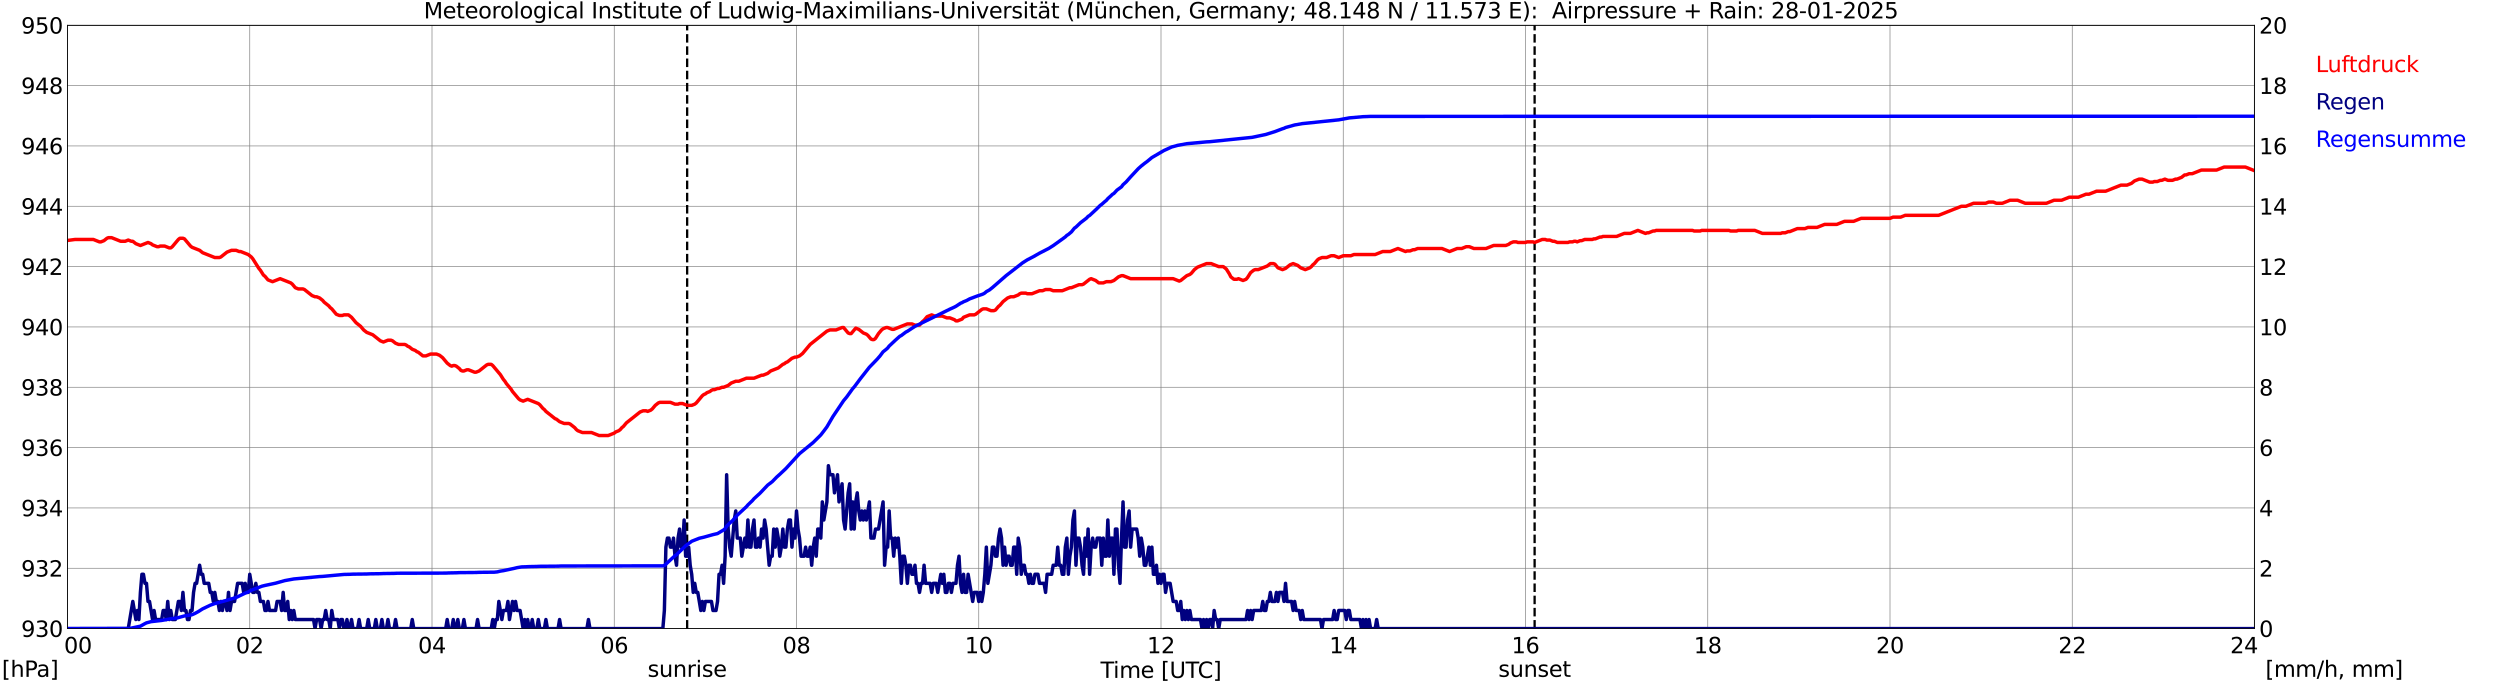 <?xml version="1.0" encoding="utf-8" standalone="no"?>
<!DOCTYPE svg PUBLIC "-//W3C//DTD SVG 1.1//EN"
  "http://www.w3.org/Graphics/SVG/1.1/DTD/svg11.dtd">
<svg xmlns:xlink="http://www.w3.org/1999/xlink" width="1085.4pt" height="296.64pt" viewBox="0 0 1085.4 296.64" xmlns="http://www.w3.org/2000/svg" version="1.1">
 <defs>
  <style type="text/css">*{stroke-linejoin: round; stroke-linecap: butt}</style>
 </defs>
 <g id="figure_1">
  <g id="patch_1">
   <path d="M 0 296.64 
L 1085.4 296.64 
L 1085.4 0 
L 0 0 
z
" style="fill: #ffffff"/>
  </g>
  <g id="axes_1">
   <g id="patch_2">
    <path d="M 29.306 272.909 
L 978.814 272.909 
L 978.814 10.976 
L 29.306 10.976 
z
" style="fill: #ffffff"/>
   </g>
   <g id="patch_3">
    <path d="M 978.814 272.909 
L 978.814 272.909 
L 978.814 10.976 
L 978.814 10.976 
z
" clip-path="url(#pba7729b80c)" style="fill: #d3d3d3; opacity: 0.25; stroke: #d3d3d3; stroke-linejoin: miter"/>
   </g>
   <g id="matplotlib.axis_1">
    <g id="xtick_1">
     <g id="line2d_1">
      <path d="M 29.306 272.909 
L 29.306 10.976 
" clip-path="url(#pba7729b80c)" style="fill: none; stroke: #808080; stroke-width: 0.3; stroke-linecap: square"/>
     </g>
     <g id="line2d_2"/>
     <g id="text_1">
      <!--    00 -->
      <g transform="translate(18.733 283.627) scale(0.095 -0.095)">
       <defs>
        <path id="DejaVuSans-20" transform="scale(0.016)"/>
        <path id="DejaVuSans-30" d="M 2034 4250 
Q 1547 4250 1301 3770 
Q 1056 3291 1056 2328 
Q 1056 1369 1301 889 
Q 1547 409 2034 409 
Q 2525 409 2770 889 
Q 3016 1369 3016 2328 
Q 3016 3291 2770 3770 
Q 2525 4250 2034 4250 
z
M 2034 4750 
Q 2819 4750 3233 4129 
Q 3647 3509 3647 2328 
Q 3647 1150 3233 529 
Q 2819 -91 2034 -91 
Q 1250 -91 836 529 
Q 422 1150 422 2328 
Q 422 3509 836 4129 
Q 1250 4750 2034 4750 
z
" transform="scale(0.016)"/>
       </defs>
       <use xlink:href="#DejaVuSans-20"/>
       <use xlink:href="#DejaVuSans-20" transform="translate(31.787 0)"/>
       <use xlink:href="#DejaVuSans-20" transform="translate(63.574 0)"/>
       <use xlink:href="#DejaVuSans-30" transform="translate(95.361 0)"/>
       <use xlink:href="#DejaVuSans-30" transform="translate(158.984 0)"/>
      </g>
     </g>
    </g>
    <g id="xtick_2">
     <g id="line2d_3">
      <path d="M 108.431 272.909 
L 108.431 10.976 
" clip-path="url(#pba7729b80c)" style="fill: none; stroke: #808080; stroke-width: 0.3; stroke-linecap: square"/>
     </g>
     <g id="line2d_4"/>
     <g id="text_2">
      <!-- 02 -->
      <g transform="translate(102.387 283.627) scale(0.095 -0.095)">
       <defs>
        <path id="DejaVuSans-32" d="M 1228 531 
L 3431 531 
L 3431 0 
L 469 0 
L 469 531 
Q 828 903 1448 1529 
Q 2069 2156 2228 2338 
Q 2531 2678 2651 2914 
Q 2772 3150 2772 3378 
Q 2772 3750 2511 3984 
Q 2250 4219 1831 4219 
Q 1534 4219 1204 4116 
Q 875 4013 500 3803 
L 500 4441 
Q 881 4594 1212 4672 
Q 1544 4750 1819 4750 
Q 2544 4750 2975 4387 
Q 3406 4025 3406 3419 
Q 3406 3131 3298 2873 
Q 3191 2616 2906 2266 
Q 2828 2175 2409 1742 
Q 1991 1309 1228 531 
z
" transform="scale(0.016)"/>
       </defs>
       <use xlink:href="#DejaVuSans-30"/>
       <use xlink:href="#DejaVuSans-32" transform="translate(63.623 0)"/>
      </g>
     </g>
    </g>
    <g id="xtick_3">
     <g id="line2d_5">
      <path d="M 187.557 272.909 
L 187.557 10.976 
" clip-path="url(#pba7729b80c)" style="fill: none; stroke: #808080; stroke-width: 0.3; stroke-linecap: square"/>
     </g>
     <g id="line2d_6"/>
     <g id="text_3">
      <!-- 04 -->
      <g transform="translate(181.513 283.627) scale(0.095 -0.095)">
       <defs>
        <path id="DejaVuSans-34" d="M 2419 4116 
L 825 1625 
L 2419 1625 
L 2419 4116 
z
M 2253 4666 
L 3047 4666 
L 3047 1625 
L 3713 1625 
L 3713 1100 
L 3047 1100 
L 3047 0 
L 2419 0 
L 2419 1100 
L 313 1100 
L 313 1709 
L 2253 4666 
z
" transform="scale(0.016)"/>
       </defs>
       <use xlink:href="#DejaVuSans-30"/>
       <use xlink:href="#DejaVuSans-34" transform="translate(63.623 0)"/>
      </g>
     </g>
    </g>
    <g id="xtick_4">
     <g id="line2d_7">
      <path d="M 266.683 272.909 
L 266.683 10.976 
" clip-path="url(#pba7729b80c)" style="fill: none; stroke: #808080; stroke-width: 0.3; stroke-linecap: square"/>
     </g>
     <g id="line2d_8"/>
     <g id="text_4">
      <!-- 06 -->
      <g transform="translate(260.638 283.627) scale(0.095 -0.095)">
       <defs>
        <path id="DejaVuSans-36" d="M 2113 2584 
Q 1688 2584 1439 2293 
Q 1191 2003 1191 1497 
Q 1191 994 1439 701 
Q 1688 409 2113 409 
Q 2538 409 2786 701 
Q 3034 994 3034 1497 
Q 3034 2003 2786 2293 
Q 2538 2584 2113 2584 
z
M 3366 4563 
L 3366 3988 
Q 3128 4100 2886 4159 
Q 2644 4219 2406 4219 
Q 1781 4219 1451 3797 
Q 1122 3375 1075 2522 
Q 1259 2794 1537 2939 
Q 1816 3084 2150 3084 
Q 2853 3084 3261 2657 
Q 3669 2231 3669 1497 
Q 3669 778 3244 343 
Q 2819 -91 2113 -91 
Q 1303 -91 875 529 
Q 447 1150 447 2328 
Q 447 3434 972 4092 
Q 1497 4750 2381 4750 
Q 2619 4750 2861 4703 
Q 3103 4656 3366 4563 
z
" transform="scale(0.016)"/>
       </defs>
       <use xlink:href="#DejaVuSans-30"/>
       <use xlink:href="#DejaVuSans-36" transform="translate(63.623 0)"/>
      </g>
     </g>
    </g>
    <g id="xtick_5">
     <g id="line2d_9">
      <path d="M 345.808 272.909 
L 345.808 10.976 
" clip-path="url(#pba7729b80c)" style="fill: none; stroke: #808080; stroke-width: 0.3; stroke-linecap: square"/>
     </g>
     <g id="line2d_10"/>
     <g id="text_5">
      <!-- 08 -->
      <g transform="translate(339.764 283.627) scale(0.095 -0.095)">
       <defs>
        <path id="DejaVuSans-38" d="M 2034 2216 
Q 1584 2216 1326 1975 
Q 1069 1734 1069 1313 
Q 1069 891 1326 650 
Q 1584 409 2034 409 
Q 2484 409 2743 651 
Q 3003 894 3003 1313 
Q 3003 1734 2745 1975 
Q 2488 2216 2034 2216 
z
M 1403 2484 
Q 997 2584 770 2862 
Q 544 3141 544 3541 
Q 544 4100 942 4425 
Q 1341 4750 2034 4750 
Q 2731 4750 3128 4425 
Q 3525 4100 3525 3541 
Q 3525 3141 3298 2862 
Q 3072 2584 2669 2484 
Q 3125 2378 3379 2068 
Q 3634 1759 3634 1313 
Q 3634 634 3220 271 
Q 2806 -91 2034 -91 
Q 1263 -91 848 271 
Q 434 634 434 1313 
Q 434 1759 690 2068 
Q 947 2378 1403 2484 
z
M 1172 3481 
Q 1172 3119 1398 2916 
Q 1625 2713 2034 2713 
Q 2441 2713 2670 2916 
Q 2900 3119 2900 3481 
Q 2900 3844 2670 4047 
Q 2441 4250 2034 4250 
Q 1625 4250 1398 4047 
Q 1172 3844 1172 3481 
z
" transform="scale(0.016)"/>
       </defs>
       <use xlink:href="#DejaVuSans-30"/>
       <use xlink:href="#DejaVuSans-38" transform="translate(63.623 0)"/>
      </g>
     </g>
    </g>
    <g id="xtick_6">
     <g id="line2d_11">
      <path d="M 424.934 272.909 
L 424.934 10.976 
" clip-path="url(#pba7729b80c)" style="fill: none; stroke: #808080; stroke-width: 0.3; stroke-linecap: square"/>
     </g>
     <g id="line2d_12"/>
     <g id="text_6">
      <!-- 10 -->
      <g transform="translate(418.89 283.627) scale(0.095 -0.095)">
       <defs>
        <path id="DejaVuSans-31" d="M 794 531 
L 1825 531 
L 1825 4091 
L 703 3866 
L 703 4441 
L 1819 4666 
L 2450 4666 
L 2450 531 
L 3481 531 
L 3481 0 
L 794 0 
L 794 531 
z
" transform="scale(0.016)"/>
       </defs>
       <use xlink:href="#DejaVuSans-31"/>
       <use xlink:href="#DejaVuSans-30" transform="translate(63.623 0)"/>
      </g>
     </g>
    </g>
    <g id="xtick_7">
     <g id="line2d_13">
      <path d="M 504.06 272.909 
L 504.06 10.976 
" clip-path="url(#pba7729b80c)" style="fill: none; stroke: #808080; stroke-width: 0.3; stroke-linecap: square"/>
     </g>
     <g id="line2d_14"/>
     <g id="text_7">
      <!-- 12 -->
      <g transform="translate(498.015 283.627) scale(0.095 -0.095)">
       <use xlink:href="#DejaVuSans-31"/>
       <use xlink:href="#DejaVuSans-32" transform="translate(63.623 0)"/>
      </g>
     </g>
    </g>
    <g id="xtick_8">
     <g id="line2d_15">
      <path d="M 583.185 272.909 
L 583.185 10.976 
" clip-path="url(#pba7729b80c)" style="fill: none; stroke: #808080; stroke-width: 0.3; stroke-linecap: square"/>
     </g>
     <g id="line2d_16"/>
     <g id="text_8">
      <!-- 14 -->
      <g transform="translate(577.141 283.627) scale(0.095 -0.095)">
       <use xlink:href="#DejaVuSans-31"/>
       <use xlink:href="#DejaVuSans-34" transform="translate(63.623 0)"/>
      </g>
     </g>
    </g>
    <g id="xtick_9">
     <g id="line2d_17">
      <path d="M 662.311 272.909 
L 662.311 10.976 
" clip-path="url(#pba7729b80c)" style="fill: none; stroke: #808080; stroke-width: 0.3; stroke-linecap: square"/>
     </g>
     <g id="line2d_18"/>
     <g id="text_9">
      <!-- 16 -->
      <g transform="translate(656.267 283.627) scale(0.095 -0.095)">
       <use xlink:href="#DejaVuSans-31"/>
       <use xlink:href="#DejaVuSans-36" transform="translate(63.623 0)"/>
      </g>
     </g>
    </g>
    <g id="xtick_10">
     <g id="line2d_19">
      <path d="M 741.437 272.909 
L 741.437 10.976 
" clip-path="url(#pba7729b80c)" style="fill: none; stroke: #808080; stroke-width: 0.3; stroke-linecap: square"/>
     </g>
     <g id="line2d_20"/>
     <g id="text_10">
      <!-- 18 -->
      <g transform="translate(735.392 283.627) scale(0.095 -0.095)">
       <use xlink:href="#DejaVuSans-31"/>
       <use xlink:href="#DejaVuSans-38" transform="translate(63.623 0)"/>
      </g>
     </g>
    </g>
    <g id="xtick_11">
     <g id="line2d_21">
      <path d="M 820.562 272.909 
L 820.562 10.976 
" clip-path="url(#pba7729b80c)" style="fill: none; stroke: #808080; stroke-width: 0.3; stroke-linecap: square"/>
     </g>
     <g id="line2d_22"/>
     <g id="text_11">
      <!-- 20 -->
      <g transform="translate(814.518 283.627) scale(0.095 -0.095)">
       <use xlink:href="#DejaVuSans-32"/>
       <use xlink:href="#DejaVuSans-30" transform="translate(63.623 0)"/>
      </g>
     </g>
    </g>
    <g id="xtick_12">
     <g id="line2d_23">
      <path d="M 899.688 272.909 
L 899.688 10.976 
" clip-path="url(#pba7729b80c)" style="fill: none; stroke: #808080; stroke-width: 0.3; stroke-linecap: square"/>
     </g>
     <g id="line2d_24"/>
     <g id="text_12">
      <!-- 22 -->
      <g transform="translate(893.644 283.627) scale(0.095 -0.095)">
       <use xlink:href="#DejaVuSans-32"/>
       <use xlink:href="#DejaVuSans-32" transform="translate(63.623 0)"/>
      </g>
     </g>
    </g>
    <g id="xtick_13">
     <g id="line2d_25">
      <path d="M 978.814 272.909 
L 978.814 10.976 
" clip-path="url(#pba7729b80c)" style="fill: none; stroke: #808080; stroke-width: 0.3; stroke-linecap: square"/>
     </g>
     <g id="line2d_26"/>
     <g id="text_13">
      <!-- 24    -->
      <g transform="translate(968.241 283.627) scale(0.095 -0.095)">
       <use xlink:href="#DejaVuSans-32"/>
       <use xlink:href="#DejaVuSans-34" transform="translate(63.623 0)"/>
       <use xlink:href="#DejaVuSans-20" transform="translate(127.246 0)"/>
       <use xlink:href="#DejaVuSans-20" transform="translate(159.033 0)"/>
       <use xlink:href="#DejaVuSans-20" transform="translate(190.82 0)"/>
      </g>
     </g>
    </g>
    <g id="text_14">
     <!-- Time [UTC] -->
     <g transform="translate(477.806 294.322) scale(0.095 -0.095)">
      <defs>
       <path id="DejaVuSans-54" d="M -19 4666 
L 3928 4666 
L 3928 4134 
L 2272 4134 
L 2272 0 
L 1638 0 
L 1638 4134 
L -19 4134 
L -19 4666 
z
" transform="scale(0.016)"/>
       <path id="DejaVuSans-69" d="M 603 3500 
L 1178 3500 
L 1178 0 
L 603 0 
L 603 3500 
z
M 603 4863 
L 1178 4863 
L 1178 4134 
L 603 4134 
L 603 4863 
z
" transform="scale(0.016)"/>
       <path id="DejaVuSans-6d" d="M 3328 2828 
Q 3544 3216 3844 3400 
Q 4144 3584 4550 3584 
Q 5097 3584 5394 3201 
Q 5691 2819 5691 2113 
L 5691 0 
L 5113 0 
L 5113 2094 
Q 5113 2597 4934 2840 
Q 4756 3084 4391 3084 
Q 3944 3084 3684 2787 
Q 3425 2491 3425 1978 
L 3425 0 
L 2847 0 
L 2847 2094 
Q 2847 2600 2669 2842 
Q 2491 3084 2119 3084 
Q 1678 3084 1418 2786 
Q 1159 2488 1159 1978 
L 1159 0 
L 581 0 
L 581 3500 
L 1159 3500 
L 1159 2956 
Q 1356 3278 1631 3431 
Q 1906 3584 2284 3584 
Q 2666 3584 2933 3390 
Q 3200 3197 3328 2828 
z
" transform="scale(0.016)"/>
       <path id="DejaVuSans-65" d="M 3597 1894 
L 3597 1613 
L 953 1613 
Q 991 1019 1311 708 
Q 1631 397 2203 397 
Q 2534 397 2845 478 
Q 3156 559 3463 722 
L 3463 178 
Q 3153 47 2828 -22 
Q 2503 -91 2169 -91 
Q 1331 -91 842 396 
Q 353 884 353 1716 
Q 353 2575 817 3079 
Q 1281 3584 2069 3584 
Q 2775 3584 3186 3129 
Q 3597 2675 3597 1894 
z
M 3022 2063 
Q 3016 2534 2758 2815 
Q 2500 3097 2075 3097 
Q 1594 3097 1305 2825 
Q 1016 2553 972 2059 
L 3022 2063 
z
" transform="scale(0.016)"/>
       <path id="DejaVuSans-5b" d="M 550 4863 
L 1875 4863 
L 1875 4416 
L 1125 4416 
L 1125 -397 
L 1875 -397 
L 1875 -844 
L 550 -844 
L 550 4863 
z
" transform="scale(0.016)"/>
       <path id="DejaVuSans-55" d="M 556 4666 
L 1191 4666 
L 1191 1831 
Q 1191 1081 1462 751 
Q 1734 422 2344 422 
Q 2950 422 3222 751 
Q 3494 1081 3494 1831 
L 3494 4666 
L 4128 4666 
L 4128 1753 
Q 4128 841 3676 375 
Q 3225 -91 2344 -91 
Q 1459 -91 1007 375 
Q 556 841 556 1753 
L 556 4666 
z
" transform="scale(0.016)"/>
       <path id="DejaVuSans-43" d="M 4122 4306 
L 4122 3641 
Q 3803 3938 3442 4084 
Q 3081 4231 2675 4231 
Q 1875 4231 1450 3742 
Q 1025 3253 1025 2328 
Q 1025 1406 1450 917 
Q 1875 428 2675 428 
Q 3081 428 3442 575 
Q 3803 722 4122 1019 
L 4122 359 
Q 3791 134 3420 21 
Q 3050 -91 2638 -91 
Q 1578 -91 968 557 
Q 359 1206 359 2328 
Q 359 3453 968 4101 
Q 1578 4750 2638 4750 
Q 3056 4750 3426 4639 
Q 3797 4528 4122 4306 
z
" transform="scale(0.016)"/>
       <path id="DejaVuSans-5d" d="M 1947 4863 
L 1947 -844 
L 622 -844 
L 622 -397 
L 1369 -397 
L 1369 4416 
L 622 4416 
L 622 4863 
L 1947 4863 
z
" transform="scale(0.016)"/>
      </defs>
      <use xlink:href="#DejaVuSans-54"/>
      <use xlink:href="#DejaVuSans-69" transform="translate(57.959 0)"/>
      <use xlink:href="#DejaVuSans-6d" transform="translate(85.742 0)"/>
      <use xlink:href="#DejaVuSans-65" transform="translate(183.154 0)"/>
      <use xlink:href="#DejaVuSans-20" transform="translate(244.678 0)"/>
      <use xlink:href="#DejaVuSans-5b" transform="translate(276.465 0)"/>
      <use xlink:href="#DejaVuSans-55" transform="translate(315.479 0)"/>
      <use xlink:href="#DejaVuSans-54" transform="translate(388.672 0)"/>
      <use xlink:href="#DejaVuSans-43" transform="translate(443.881 0)"/>
      <use xlink:href="#DejaVuSans-5d" transform="translate(513.705 0)"/>
     </g>
    </g>
   </g>
   <g id="matplotlib.axis_2">
    <g id="ytick_1">
     <g id="line2d_27">
      <path d="M 29.306 272.909 
L 978.814 272.909 
" clip-path="url(#pba7729b80c)" style="fill: none; stroke: #808080; stroke-width: 0.3; stroke-linecap: square"/>
     </g>
     <g id="line2d_28"/>
     <g id="text_15">
      <!-- 930 -->
      <g transform="translate(9.173 276.518) scale(0.095 -0.095)">
       <defs>
        <path id="DejaVuSans-39" d="M 703 97 
L 703 672 
Q 941 559 1184 500 
Q 1428 441 1663 441 
Q 2288 441 2617 861 
Q 2947 1281 2994 2138 
Q 2813 1869 2534 1725 
Q 2256 1581 1919 1581 
Q 1219 1581 811 2004 
Q 403 2428 403 3163 
Q 403 3881 828 4315 
Q 1253 4750 1959 4750 
Q 2769 4750 3195 4129 
Q 3622 3509 3622 2328 
Q 3622 1225 3098 567 
Q 2575 -91 1691 -91 
Q 1453 -91 1209 -44 
Q 966 3 703 97 
z
M 1959 2075 
Q 2384 2075 2632 2365 
Q 2881 2656 2881 3163 
Q 2881 3666 2632 3958 
Q 2384 4250 1959 4250 
Q 1534 4250 1286 3958 
Q 1038 3666 1038 3163 
Q 1038 2656 1286 2365 
Q 1534 2075 1959 2075 
z
" transform="scale(0.016)"/>
        <path id="DejaVuSans-33" d="M 2597 2516 
Q 3050 2419 3304 2112 
Q 3559 1806 3559 1356 
Q 3559 666 3084 287 
Q 2609 -91 1734 -91 
Q 1441 -91 1130 -33 
Q 819 25 488 141 
L 488 750 
Q 750 597 1062 519 
Q 1375 441 1716 441 
Q 2309 441 2620 675 
Q 2931 909 2931 1356 
Q 2931 1769 2642 2001 
Q 2353 2234 1838 2234 
L 1294 2234 
L 1294 2753 
L 1863 2753 
Q 2328 2753 2575 2939 
Q 2822 3125 2822 3475 
Q 2822 3834 2567 4026 
Q 2313 4219 1838 4219 
Q 1578 4219 1281 4162 
Q 984 4106 628 3988 
L 628 4550 
Q 988 4650 1302 4700 
Q 1616 4750 1894 4750 
Q 2613 4750 3031 4423 
Q 3450 4097 3450 3541 
Q 3450 3153 3228 2886 
Q 3006 2619 2597 2516 
z
" transform="scale(0.016)"/>
       </defs>
       <use xlink:href="#DejaVuSans-39"/>
       <use xlink:href="#DejaVuSans-33" transform="translate(63.623 0)"/>
       <use xlink:href="#DejaVuSans-30" transform="translate(127.246 0)"/>
      </g>
     </g>
    </g>
    <g id="ytick_2">
     <g id="line2d_29">
      <path d="M 29.306 246.715 
L 978.814 246.715 
" clip-path="url(#pba7729b80c)" style="fill: none; stroke: #808080; stroke-width: 0.3; stroke-linecap: square"/>
     </g>
     <g id="line2d_30"/>
     <g id="text_16">
      <!-- 932 -->
      <g transform="translate(9.173 250.325) scale(0.095 -0.095)">
       <use xlink:href="#DejaVuSans-39"/>
       <use xlink:href="#DejaVuSans-33" transform="translate(63.623 0)"/>
       <use xlink:href="#DejaVuSans-32" transform="translate(127.246 0)"/>
      </g>
     </g>
    </g>
    <g id="ytick_3">
     <g id="line2d_31">
      <path d="M 29.306 220.522 
L 978.814 220.522 
" clip-path="url(#pba7729b80c)" style="fill: none; stroke: #808080; stroke-width: 0.3; stroke-linecap: square"/>
     </g>
     <g id="line2d_32"/>
     <g id="text_17">
      <!-- 934 -->
      <g transform="translate(9.173 224.131) scale(0.095 -0.095)">
       <use xlink:href="#DejaVuSans-39"/>
       <use xlink:href="#DejaVuSans-33" transform="translate(63.623 0)"/>
       <use xlink:href="#DejaVuSans-34" transform="translate(127.246 0)"/>
      </g>
     </g>
    </g>
    <g id="ytick_4">
     <g id="line2d_33">
      <path d="M 29.306 194.329 
L 978.814 194.329 
" clip-path="url(#pba7729b80c)" style="fill: none; stroke: #808080; stroke-width: 0.3; stroke-linecap: square"/>
     </g>
     <g id="line2d_34"/>
     <g id="text_18">
      <!-- 936 -->
      <g transform="translate(9.173 197.938) scale(0.095 -0.095)">
       <use xlink:href="#DejaVuSans-39"/>
       <use xlink:href="#DejaVuSans-33" transform="translate(63.623 0)"/>
       <use xlink:href="#DejaVuSans-36" transform="translate(127.246 0)"/>
      </g>
     </g>
    </g>
    <g id="ytick_5">
     <g id="line2d_35">
      <path d="M 29.306 168.136 
L 978.814 168.136 
" clip-path="url(#pba7729b80c)" style="fill: none; stroke: #808080; stroke-width: 0.3; stroke-linecap: square"/>
     </g>
     <g id="line2d_36"/>
     <g id="text_19">
      <!-- 938 -->
      <g transform="translate(9.173 171.745) scale(0.095 -0.095)">
       <use xlink:href="#DejaVuSans-39"/>
       <use xlink:href="#DejaVuSans-33" transform="translate(63.623 0)"/>
       <use xlink:href="#DejaVuSans-38" transform="translate(127.246 0)"/>
      </g>
     </g>
    </g>
    <g id="ytick_6">
     <g id="line2d_37">
      <path d="M 29.306 141.942 
L 978.814 141.942 
" clip-path="url(#pba7729b80c)" style="fill: none; stroke: #808080; stroke-width: 0.3; stroke-linecap: square"/>
     </g>
     <g id="line2d_38"/>
     <g id="text_20">
      <!-- 940 -->
      <g transform="translate(9.173 145.551) scale(0.095 -0.095)">
       <use xlink:href="#DejaVuSans-39"/>
       <use xlink:href="#DejaVuSans-34" transform="translate(63.623 0)"/>
       <use xlink:href="#DejaVuSans-30" transform="translate(127.246 0)"/>
      </g>
     </g>
    </g>
    <g id="ytick_7">
     <g id="line2d_39">
      <path d="M 29.306 115.749 
L 978.814 115.749 
" clip-path="url(#pba7729b80c)" style="fill: none; stroke: #808080; stroke-width: 0.3; stroke-linecap: square"/>
     </g>
     <g id="line2d_40"/>
     <g id="text_21">
      <!-- 942 -->
      <g transform="translate(9.173 119.358) scale(0.095 -0.095)">
       <use xlink:href="#DejaVuSans-39"/>
       <use xlink:href="#DejaVuSans-34" transform="translate(63.623 0)"/>
       <use xlink:href="#DejaVuSans-32" transform="translate(127.246 0)"/>
      </g>
     </g>
    </g>
    <g id="ytick_8">
     <g id="line2d_41">
      <path d="M 29.306 89.556 
L 978.814 89.556 
" clip-path="url(#pba7729b80c)" style="fill: none; stroke: #808080; stroke-width: 0.3; stroke-linecap: square"/>
     </g>
     <g id="line2d_42"/>
     <g id="text_22">
      <!-- 944 -->
      <g transform="translate(9.173 93.165) scale(0.095 -0.095)">
       <use xlink:href="#DejaVuSans-39"/>
       <use xlink:href="#DejaVuSans-34" transform="translate(63.623 0)"/>
       <use xlink:href="#DejaVuSans-34" transform="translate(127.246 0)"/>
      </g>
     </g>
    </g>
    <g id="ytick_9">
     <g id="line2d_43">
      <path d="M 29.306 63.362 
L 978.814 63.362 
" clip-path="url(#pba7729b80c)" style="fill: none; stroke: #808080; stroke-width: 0.3; stroke-linecap: square"/>
     </g>
     <g id="line2d_44"/>
     <g id="text_23">
      <!-- 946 -->
      <g transform="translate(9.173 66.972) scale(0.095 -0.095)">
       <use xlink:href="#DejaVuSans-39"/>
       <use xlink:href="#DejaVuSans-34" transform="translate(63.623 0)"/>
       <use xlink:href="#DejaVuSans-36" transform="translate(127.246 0)"/>
      </g>
     </g>
    </g>
    <g id="ytick_10">
     <g id="line2d_45">
      <path d="M 29.306 37.169 
L 978.814 37.169 
" clip-path="url(#pba7729b80c)" style="fill: none; stroke: #808080; stroke-width: 0.3; stroke-linecap: square"/>
     </g>
     <g id="line2d_46"/>
     <g id="text_24">
      <!-- 948 -->
      <g transform="translate(9.173 40.778) scale(0.095 -0.095)">
       <use xlink:href="#DejaVuSans-39"/>
       <use xlink:href="#DejaVuSans-34" transform="translate(63.623 0)"/>
       <use xlink:href="#DejaVuSans-38" transform="translate(127.246 0)"/>
      </g>
     </g>
    </g>
    <g id="ytick_11">
     <g id="line2d_47">
      <path d="M 29.306 10.976 
L 978.814 10.976 
" clip-path="url(#pba7729b80c)" style="fill: none; stroke: #808080; stroke-width: 0.3; stroke-linecap: square"/>
     </g>
     <g id="line2d_48"/>
     <g id="text_25">
      <!-- 950 -->
      <g transform="translate(9.173 14.585) scale(0.095 -0.095)">
       <defs>
        <path id="DejaVuSans-35" d="M 691 4666 
L 3169 4666 
L 3169 4134 
L 1269 4134 
L 1269 2991 
Q 1406 3038 1543 3061 
Q 1681 3084 1819 3084 
Q 2600 3084 3056 2656 
Q 3513 2228 3513 1497 
Q 3513 744 3044 326 
Q 2575 -91 1722 -91 
Q 1428 -91 1123 -41 
Q 819 9 494 109 
L 494 744 
Q 775 591 1075 516 
Q 1375 441 1709 441 
Q 2250 441 2565 725 
Q 2881 1009 2881 1497 
Q 2881 1984 2565 2268 
Q 2250 2553 1709 2553 
Q 1456 2553 1204 2497 
Q 953 2441 691 2322 
L 691 4666 
z
" transform="scale(0.016)"/>
       </defs>
       <use xlink:href="#DejaVuSans-39"/>
       <use xlink:href="#DejaVuSans-35" transform="translate(63.623 0)"/>
       <use xlink:href="#DejaVuSans-30" transform="translate(127.246 0)"/>
      </g>
     </g>
    </g>
   </g>
   <g id="line2d_49">
    <path d="M 298.333 272.909 
L 298.333 10.976 
" clip-path="url(#pba7729b80c)" style="fill: none; stroke-dasharray: 3.7,1.6; stroke-dashoffset: 0; stroke: #000000"/>
   </g>
   <g id="line2d_50">
    <path d="M 666.267 272.909 
L 666.267 10.976 
" clip-path="url(#pba7729b80c)" style="fill: none; stroke-dasharray: 3.7,1.6; stroke-dashoffset: 0; stroke: #000000"/>
   </g>
   <g id="line2d_51">
    <path d="M 29.306 104.398 
L 32.603 103.962 
L 40.515 103.962 
L 43.153 105.01 
L 43.812 105.01 
L 45.131 104.486 
L 46.45 103.438 
L 47.109 103.176 
L 48.428 103.176 
L 52.384 104.748 
L 54.362 104.748 
L 55.681 104.224 
L 57 104.748 
L 57.659 104.748 
L 58.978 105.795 
L 60.956 106.581 
L 64.253 105.272 
L 65.572 105.795 
L 66.231 106.319 
L 68.209 107.105 
L 68.869 107.105 
L 69.528 106.843 
L 71.506 106.843 
L 73.484 107.629 
L 74.144 107.629 
L 74.803 107.105 
L 77.441 103.962 
L 78.1 103.438 
L 79.419 103.438 
L 80.078 103.7 
L 82.716 106.843 
L 83.375 107.367 
L 86.672 108.677 
L 87.991 109.724 
L 93.266 111.82 
L 95.244 111.82 
L 95.903 111.558 
L 98.541 109.463 
L 100.519 108.677 
L 102.497 108.677 
L 103.816 109.201 
L 104.475 109.201 
L 107.772 110.51 
L 109.091 111.558 
L 109.75 112.344 
L 112.388 116.535 
L 113.047 117.321 
L 114.366 119.416 
L 115.025 119.94 
L 116.344 121.511 
L 118.322 122.297 
L 121.619 120.988 
L 126.235 122.821 
L 126.894 123.345 
L 128.213 124.917 
L 129.532 125.44 
L 131.51 125.44 
L 132.169 125.702 
L 135.466 128.322 
L 136.785 128.846 
L 137.444 128.846 
L 138.763 129.369 
L 140.082 130.417 
L 140.741 131.203 
L 142.719 132.775 
L 143.379 133.56 
L 144.038 134.084 
L 146.016 136.442 
L 147.335 136.966 
L 148.654 136.966 
L 149.313 136.704 
L 151.291 136.704 
L 152.61 137.751 
L 154.588 140.109 
L 156.566 141.68 
L 157.885 143.252 
L 159.204 144.3 
L 161.841 145.347 
L 165.138 147.967 
L 166.457 148.491 
L 168.435 147.705 
L 169.754 147.705 
L 170.413 147.967 
L 171.732 149.014 
L 173.051 149.538 
L 175.688 149.538 
L 176.348 149.8 
L 177.007 150.324 
L 177.666 150.586 
L 178.985 151.634 
L 180.304 152.158 
L 180.963 152.681 
L 181.623 152.943 
L 183.601 154.515 
L 184.92 154.515 
L 186.898 153.729 
L 189.535 153.729 
L 190.854 154.253 
L 192.173 155.301 
L 194.151 157.658 
L 195.47 158.706 
L 196.129 158.968 
L 196.788 158.706 
L 197.448 158.706 
L 198.107 158.968 
L 199.426 160.016 
L 200.085 160.801 
L 200.745 161.063 
L 201.404 161.063 
L 202.723 160.539 
L 203.382 160.539 
L 206.02 161.587 
L 206.679 161.587 
L 207.998 161.063 
L 211.295 158.444 
L 211.954 158.182 
L 213.273 158.182 
L 213.932 158.706 
L 217.229 162.635 
L 218.548 164.73 
L 219.207 165.516 
L 219.867 166.564 
L 221.845 168.921 
L 222.504 169.969 
L 225.142 173.112 
L 225.801 173.636 
L 227.12 174.16 
L 229.098 173.374 
L 233.714 175.208 
L 234.373 175.732 
L 235.692 177.303 
L 236.351 177.827 
L 237.011 178.613 
L 240.967 181.756 
L 241.626 182.018 
L 242.945 183.066 
L 244.923 183.852 
L 246.901 183.852 
L 247.561 184.113 
L 249.539 185.685 
L 250.198 186.471 
L 250.858 186.995 
L 252.836 187.781 
L 256.792 187.781 
L 260.089 189.09 
L 264.045 189.09 
L 266.683 188.042 
L 267.342 187.519 
L 268.661 186.995 
L 269.32 186.471 
L 269.98 185.685 
L 270.639 185.161 
L 271.958 183.59 
L 277.892 178.875 
L 279.211 178.351 
L 280.53 178.351 
L 281.189 178.613 
L 282.508 178.089 
L 283.167 177.565 
L 284.486 175.994 
L 285.805 174.946 
L 286.464 174.684 
L 291.08 174.684 
L 293.058 175.47 
L 294.377 175.47 
L 295.036 175.208 
L 296.355 175.208 
L 298.333 175.994 
L 300.311 175.994 
L 301.63 175.47 
L 302.289 174.946 
L 304.927 171.803 
L 305.586 171.279 
L 306.246 171.017 
L 306.905 170.493 
L 308.224 169.969 
L 308.883 169.445 
L 309.543 169.183 
L 310.202 169.183 
L 311.521 168.659 
L 312.18 168.659 
L 313.499 168.136 
L 314.158 168.136 
L 316.136 167.35 
L 317.455 166.302 
L 319.433 165.516 
L 320.752 165.516 
L 324.049 164.207 
L 327.346 164.207 
L 330.643 162.897 
L 331.302 162.897 
L 333.28 162.111 
L 334.599 161.063 
L 337.896 159.754 
L 339.874 158.182 
L 340.533 157.92 
L 341.193 157.396 
L 341.852 157.134 
L 343.83 155.563 
L 345.149 155.039 
L 345.808 155.039 
L 347.127 154.515 
L 348.446 153.467 
L 351.743 149.538 
L 358.996 143.776 
L 360.315 143.252 
L 362.952 143.252 
L 365.59 142.204 
L 366.249 142.204 
L 368.227 144.562 
L 368.887 144.824 
L 369.546 144.824 
L 371.524 142.466 
L 372.843 142.99 
L 374.821 144.562 
L 376.14 145.085 
L 376.799 145.609 
L 378.118 147.181 
L 378.777 147.443 
L 379.437 147.443 
L 380.096 146.919 
L 381.415 144.824 
L 382.734 143.252 
L 383.393 142.728 
L 384.712 142.204 
L 385.371 142.204 
L 387.349 142.99 
L 388.009 142.99 
L 393.943 140.633 
L 395.921 140.633 
L 397.24 141.156 
L 399.218 141.156 
L 400.537 139.585 
L 401.196 139.061 
L 402.515 137.489 
L 404.493 136.704 
L 405.812 137.227 
L 409.109 137.227 
L 411.087 138.013 
L 412.406 138.013 
L 414.384 138.799 
L 415.043 139.323 
L 415.703 139.323 
L 417.681 138.537 
L 418.34 137.751 
L 420.978 136.704 
L 422.956 136.704 
L 423.615 136.442 
L 426.253 134.346 
L 426.912 134.084 
L 428.231 134.084 
L 430.209 134.87 
L 431.528 134.87 
L 432.187 134.608 
L 433.506 133.037 
L 434.165 132.513 
L 435.484 130.941 
L 437.462 129.369 
L 438.781 128.846 
L 440.1 128.846 
L 442.078 128.06 
L 442.737 127.536 
L 443.397 127.274 
L 445.375 127.274 
L 446.034 127.536 
L 448.012 127.536 
L 451.309 126.226 
L 452.628 126.226 
L 453.947 125.702 
L 455.925 125.702 
L 457.244 126.226 
L 461.2 126.226 
L 464.497 124.917 
L 465.156 124.917 
L 468.453 123.607 
L 469.772 123.607 
L 470.431 123.345 
L 473.069 121.25 
L 473.728 120.988 
L 475.706 121.773 
L 477.025 122.821 
L 479.003 122.821 
L 480.322 122.297 
L 482.3 122.297 
L 483.619 121.773 
L 485.597 120.202 
L 486.916 119.678 
L 487.575 119.678 
L 490.872 120.988 
L 509.335 120.988 
L 511.972 122.035 
L 512.632 121.773 
L 515.269 119.678 
L 516.588 119.154 
L 517.247 118.63 
L 518.566 117.059 
L 519.885 116.011 
L 523.841 114.439 
L 525.819 114.439 
L 529.116 115.749 
L 531.094 115.749 
L 532.413 116.797 
L 533.732 118.892 
L 534.391 120.202 
L 535.71 121.25 
L 537.029 121.25 
L 537.688 120.988 
L 539.666 121.773 
L 540.985 121.25 
L 541.644 120.464 
L 542.963 118.368 
L 544.282 117.321 
L 544.941 117.059 
L 546.26 117.059 
L 550.216 115.487 
L 551.535 114.439 
L 552.854 114.439 
L 553.513 114.701 
L 554.832 116.273 
L 556.81 117.059 
L 558.129 116.535 
L 560.107 114.963 
L 561.426 114.439 
L 563.404 115.225 
L 564.723 116.273 
L 566.701 117.059 
L 568.679 116.273 
L 569.338 115.749 
L 569.998 114.963 
L 570.657 114.439 
L 571.976 112.868 
L 572.635 112.344 
L 573.954 111.82 
L 575.932 111.82 
L 577.91 111.034 
L 579.229 111.034 
L 581.207 111.82 
L 583.185 111.034 
L 586.482 111.034 
L 587.801 110.51 
L 597.032 110.51 
L 600.329 109.201 
L 603.626 109.201 
L 606.923 107.891 
L 610.22 109.201 
L 610.879 108.939 
L 612.198 108.939 
L 613.517 108.415 
L 614.176 108.415 
L 615.495 107.891 
L 626.045 107.891 
L 629.342 109.201 
L 632.639 107.891 
L 634.617 107.891 
L 636.595 107.105 
L 637.914 107.105 
L 639.892 107.891 
L 645.167 107.891 
L 648.464 106.581 
L 653.739 106.581 
L 655.058 106.057 
L 655.717 105.534 
L 657.036 105.01 
L 658.355 105.01 
L 659.014 105.272 
L 662.311 105.272 
L 662.97 105.01 
L 665.608 105.01 
L 666.267 105.272 
L 669.564 103.962 
L 670.883 103.962 
L 671.542 104.224 
L 672.861 104.224 
L 674.18 104.748 
L 674.839 104.748 
L 676.158 105.272 
L 680.774 105.272 
L 681.433 105.01 
L 682.752 105.01 
L 683.411 104.748 
L 684.071 104.748 
L 684.73 105.01 
L 686.049 104.486 
L 686.708 104.486 
L 688.027 103.962 
L 691.324 103.962 
L 691.983 103.7 
L 692.643 103.7 
L 694.621 102.914 
L 695.28 102.914 
L 695.939 102.652 
L 701.874 102.652 
L 705.171 101.343 
L 707.808 101.343 
L 711.105 100.033 
L 714.402 101.343 
L 715.062 101.081 
L 715.721 101.081 
L 717.699 100.295 
L 718.358 100.295 
L 719.018 100.033 
L 734.843 100.033 
L 735.502 100.295 
L 738.14 100.295 
L 738.799 100.033 
L 750.668 100.033 
L 751.327 100.295 
L 753.965 100.295 
L 754.624 100.033 
L 761.878 100.033 
L 765.174 101.343 
L 773.087 101.343 
L 773.746 101.081 
L 775.065 101.081 
L 776.384 100.557 
L 777.043 100.557 
L 780.34 99.247 
L 783.637 99.247 
L 784.956 98.723 
L 788.912 98.723 
L 792.209 97.414 
L 797.484 97.414 
L 800.781 96.104 
L 804.737 96.104 
L 808.034 94.794 
L 820.562 94.794 
L 821.881 94.27 
L 825.178 94.27 
L 827.156 93.485 
L 841.663 93.485 
L 851.553 89.556 
L 853.531 89.556 
L 856.828 88.246 
L 862.103 88.246 
L 863.422 87.722 
L 865.4 87.722 
L 866.719 88.246 
L 869.357 88.246 
L 872.653 86.936 
L 875.95 86.936 
L 879.247 88.246 
L 888.479 88.246 
L 891.775 86.936 
L 895.072 86.936 
L 898.369 85.627 
L 902.326 85.627 
L 905.622 84.317 
L 906.941 84.317 
L 910.238 83.007 
L 914.194 83.007 
L 920.788 80.388 
L 923.426 80.388 
L 925.404 79.602 
L 926.723 78.554 
L 928.701 77.769 
L 930.02 77.769 
L 933.316 79.078 
L 934.635 79.078 
L 935.295 78.816 
L 936.613 78.816 
L 937.932 78.292 
L 938.592 78.292 
L 939.91 77.769 
L 941.229 78.292 
L 943.207 78.292 
L 944.526 77.769 
L 945.185 77.769 
L 947.163 76.983 
L 948.482 75.935 
L 949.142 75.935 
L 950.46 75.411 
L 951.779 75.411 
L 955.735 73.84 
L 962.329 73.84 
L 965.626 72.53 
L 974.857 72.53 
L 978.154 73.84 
L 978.154 73.84 
" clip-path="url(#pba7729b80c)" style="fill: none; stroke: #ff0000; stroke-width: 1.5; stroke-linecap: square"/>
   </g>
   <g id="patch_4">
    <path d="M 29.306 272.909 
L 29.306 10.976 
" style="fill: none; stroke: #000000; stroke-width: 0.3; stroke-linejoin: miter; stroke-linecap: square"/>
   </g>
   <g id="patch_5">
    <path d="M 978.814 272.909 
L 978.814 10.976 
" style="fill: none; stroke: #000000; stroke-width: 0.3; stroke-linejoin: miter; stroke-linecap: square"/>
   </g>
   <g id="patch_6">
    <path d="M 29.306 272.909 
L 978.814 272.909 
" style="fill: none; stroke: #000000; stroke-width: 0.3; stroke-linejoin: miter; stroke-linecap: square"/>
   </g>
   <g id="patch_7">
    <path d="M 29.306 10.976 
L 978.814 10.976 
" style="fill: none; stroke: #000000; stroke-width: 0.3; stroke-linejoin: miter; stroke-linecap: square"/>
   </g>
   <g id="text_26">
    <!-- sunrise -->
    <g transform="translate(281.168 293.863) scale(0.095 -0.095)">
     <defs>
      <path id="DejaVuSans-73" d="M 2834 3397 
L 2834 2853 
Q 2591 2978 2328 3040 
Q 2066 3103 1784 3103 
Q 1356 3103 1142 2972 
Q 928 2841 928 2578 
Q 928 2378 1081 2264 
Q 1234 2150 1697 2047 
L 1894 2003 
Q 2506 1872 2764 1633 
Q 3022 1394 3022 966 
Q 3022 478 2636 193 
Q 2250 -91 1575 -91 
Q 1294 -91 989 -36 
Q 684 19 347 128 
L 347 722 
Q 666 556 975 473 
Q 1284 391 1588 391 
Q 1994 391 2212 530 
Q 2431 669 2431 922 
Q 2431 1156 2273 1281 
Q 2116 1406 1581 1522 
L 1381 1569 
Q 847 1681 609 1914 
Q 372 2147 372 2553 
Q 372 3047 722 3315 
Q 1072 3584 1716 3584 
Q 2034 3584 2315 3537 
Q 2597 3491 2834 3397 
z
" transform="scale(0.016)"/>
      <path id="DejaVuSans-75" d="M 544 1381 
L 544 3500 
L 1119 3500 
L 1119 1403 
Q 1119 906 1312 657 
Q 1506 409 1894 409 
Q 2359 409 2629 706 
Q 2900 1003 2900 1516 
L 2900 3500 
L 3475 3500 
L 3475 0 
L 2900 0 
L 2900 538 
Q 2691 219 2414 64 
Q 2138 -91 1772 -91 
Q 1169 -91 856 284 
Q 544 659 544 1381 
z
M 1991 3584 
L 1991 3584 
z
" transform="scale(0.016)"/>
      <path id="DejaVuSans-6e" d="M 3513 2113 
L 3513 0 
L 2938 0 
L 2938 2094 
Q 2938 2591 2744 2837 
Q 2550 3084 2163 3084 
Q 1697 3084 1428 2787 
Q 1159 2491 1159 1978 
L 1159 0 
L 581 0 
L 581 3500 
L 1159 3500 
L 1159 2956 
Q 1366 3272 1645 3428 
Q 1925 3584 2291 3584 
Q 2894 3584 3203 3211 
Q 3513 2838 3513 2113 
z
" transform="scale(0.016)"/>
      <path id="DejaVuSans-72" d="M 2631 2963 
Q 2534 3019 2420 3045 
Q 2306 3072 2169 3072 
Q 1681 3072 1420 2755 
Q 1159 2438 1159 1844 
L 1159 0 
L 581 0 
L 581 3500 
L 1159 3500 
L 1159 2956 
Q 1341 3275 1631 3429 
Q 1922 3584 2338 3584 
Q 2397 3584 2469 3576 
Q 2541 3569 2628 3553 
L 2631 2963 
z
" transform="scale(0.016)"/>
     </defs>
     <use xlink:href="#DejaVuSans-73"/>
     <use xlink:href="#DejaVuSans-75" transform="translate(52.1 0)"/>
     <use xlink:href="#DejaVuSans-6e" transform="translate(115.479 0)"/>
     <use xlink:href="#DejaVuSans-72" transform="translate(178.857 0)"/>
     <use xlink:href="#DejaVuSans-69" transform="translate(219.971 0)"/>
     <use xlink:href="#DejaVuSans-73" transform="translate(247.754 0)"/>
     <use xlink:href="#DejaVuSans-65" transform="translate(299.854 0)"/>
    </g>
   </g>
   <g id="text_27">
    <!-- sunset -->
    <g transform="translate(650.513 293.863) scale(0.095 -0.095)">
     <defs>
      <path id="DejaVuSans-74" d="M 1172 4494 
L 1172 3500 
L 2356 3500 
L 2356 3053 
L 1172 3053 
L 1172 1153 
Q 1172 725 1289 603 
Q 1406 481 1766 481 
L 2356 481 
L 2356 0 
L 1766 0 
Q 1100 0 847 248 
Q 594 497 594 1153 
L 594 3053 
L 172 3053 
L 172 3500 
L 594 3500 
L 594 4494 
L 1172 4494 
z
" transform="scale(0.016)"/>
     </defs>
     <use xlink:href="#DejaVuSans-73"/>
     <use xlink:href="#DejaVuSans-75" transform="translate(52.1 0)"/>
     <use xlink:href="#DejaVuSans-6e" transform="translate(115.479 0)"/>
     <use xlink:href="#DejaVuSans-73" transform="translate(178.857 0)"/>
     <use xlink:href="#DejaVuSans-65" transform="translate(230.957 0)"/>
     <use xlink:href="#DejaVuSans-74" transform="translate(292.48 0)"/>
    </g>
   </g>
   <g id="text_28">
    <!-- [hPa] -->
    <g transform="translate(0.821 293.863) scale(0.095 -0.095)">
     <defs>
      <path id="DejaVuSans-68" d="M 3513 2113 
L 3513 0 
L 2938 0 
L 2938 2094 
Q 2938 2591 2744 2837 
Q 2550 3084 2163 3084 
Q 1697 3084 1428 2787 
Q 1159 2491 1159 1978 
L 1159 0 
L 581 0 
L 581 4863 
L 1159 4863 
L 1159 2956 
Q 1366 3272 1645 3428 
Q 1925 3584 2291 3584 
Q 2894 3584 3203 3211 
Q 3513 2838 3513 2113 
z
" transform="scale(0.016)"/>
      <path id="DejaVuSans-50" d="M 1259 4147 
L 1259 2394 
L 2053 2394 
Q 2494 2394 2734 2622 
Q 2975 2850 2975 3272 
Q 2975 3691 2734 3919 
Q 2494 4147 2053 4147 
L 1259 4147 
z
M 628 4666 
L 2053 4666 
Q 2838 4666 3239 4311 
Q 3641 3956 3641 3272 
Q 3641 2581 3239 2228 
Q 2838 1875 2053 1875 
L 1259 1875 
L 1259 0 
L 628 0 
L 628 4666 
z
" transform="scale(0.016)"/>
      <path id="DejaVuSans-61" d="M 2194 1759 
Q 1497 1759 1228 1600 
Q 959 1441 959 1056 
Q 959 750 1161 570 
Q 1363 391 1709 391 
Q 2188 391 2477 730 
Q 2766 1069 2766 1631 
L 2766 1759 
L 2194 1759 
z
M 3341 1997 
L 3341 0 
L 2766 0 
L 2766 531 
Q 2569 213 2275 61 
Q 1981 -91 1556 -91 
Q 1019 -91 701 211 
Q 384 513 384 1019 
Q 384 1609 779 1909 
Q 1175 2209 1959 2209 
L 2766 2209 
L 2766 2266 
Q 2766 2663 2505 2880 
Q 2244 3097 1772 3097 
Q 1472 3097 1187 3025 
Q 903 2953 641 2809 
L 641 3341 
Q 956 3463 1253 3523 
Q 1550 3584 1831 3584 
Q 2591 3584 2966 3190 
Q 3341 2797 3341 1997 
z
" transform="scale(0.016)"/>
     </defs>
     <use xlink:href="#DejaVuSans-5b"/>
     <use xlink:href="#DejaVuSans-68" transform="translate(39.014 0)"/>
     <use xlink:href="#DejaVuSans-50" transform="translate(102.393 0)"/>
     <use xlink:href="#DejaVuSans-61" transform="translate(158.195 0)"/>
     <use xlink:href="#DejaVuSans-5d" transform="translate(219.475 0)"/>
    </g>
   </g>
   <g id="text_29">
    <!-- Luftdruck -->
    <g style="fill: #ff0000" transform="translate(1005.4 31.291) scale(0.095 -0.095)">
     <defs>
      <path id="DejaVuSans-4c" d="M 628 4666 
L 1259 4666 
L 1259 531 
L 3531 531 
L 3531 0 
L 628 0 
L 628 4666 
z
" transform="scale(0.016)"/>
      <path id="DejaVuSans-66" d="M 2375 4863 
L 2375 4384 
L 1825 4384 
Q 1516 4384 1395 4259 
Q 1275 4134 1275 3809 
L 1275 3500 
L 2222 3500 
L 2222 3053 
L 1275 3053 
L 1275 0 
L 697 0 
L 697 3053 
L 147 3053 
L 147 3500 
L 697 3500 
L 697 3744 
Q 697 4328 969 4595 
Q 1241 4863 1831 4863 
L 2375 4863 
z
" transform="scale(0.016)"/>
      <path id="DejaVuSans-64" d="M 2906 2969 
L 2906 4863 
L 3481 4863 
L 3481 0 
L 2906 0 
L 2906 525 
Q 2725 213 2448 61 
Q 2172 -91 1784 -91 
Q 1150 -91 751 415 
Q 353 922 353 1747 
Q 353 2572 751 3078 
Q 1150 3584 1784 3584 
Q 2172 3584 2448 3432 
Q 2725 3281 2906 2969 
z
M 947 1747 
Q 947 1113 1208 752 
Q 1469 391 1925 391 
Q 2381 391 2643 752 
Q 2906 1113 2906 1747 
Q 2906 2381 2643 2742 
Q 2381 3103 1925 3103 
Q 1469 3103 1208 2742 
Q 947 2381 947 1747 
z
" transform="scale(0.016)"/>
      <path id="DejaVuSans-63" d="M 3122 3366 
L 3122 2828 
Q 2878 2963 2633 3030 
Q 2388 3097 2138 3097 
Q 1578 3097 1268 2742 
Q 959 2388 959 1747 
Q 959 1106 1268 751 
Q 1578 397 2138 397 
Q 2388 397 2633 464 
Q 2878 531 3122 666 
L 3122 134 
Q 2881 22 2623 -34 
Q 2366 -91 2075 -91 
Q 1284 -91 818 406 
Q 353 903 353 1747 
Q 353 2603 823 3093 
Q 1294 3584 2113 3584 
Q 2378 3584 2631 3529 
Q 2884 3475 3122 3366 
z
" transform="scale(0.016)"/>
      <path id="DejaVuSans-6b" d="M 581 4863 
L 1159 4863 
L 1159 1991 
L 2875 3500 
L 3609 3500 
L 1753 1863 
L 3688 0 
L 2938 0 
L 1159 1709 
L 1159 0 
L 581 0 
L 581 4863 
z
" transform="scale(0.016)"/>
     </defs>
     <use xlink:href="#DejaVuSans-4c"/>
     <use xlink:href="#DejaVuSans-75" transform="translate(53.963 0)"/>
     <use xlink:href="#DejaVuSans-66" transform="translate(117.342 0)"/>
     <use xlink:href="#DejaVuSans-74" transform="translate(150.797 0)"/>
     <use xlink:href="#DejaVuSans-64" transform="translate(190.006 0)"/>
     <use xlink:href="#DejaVuSans-72" transform="translate(253.482 0)"/>
     <use xlink:href="#DejaVuSans-75" transform="translate(294.596 0)"/>
     <use xlink:href="#DejaVuSans-63" transform="translate(357.975 0)"/>
     <use xlink:href="#DejaVuSans-6b" transform="translate(412.955 0)"/>
    </g>
   </g>
   <g id="text_30">
    <!-- Regen -->
    <g style="fill: #000080" transform="translate(1005.4 47.531) scale(0.095 -0.095)">
     <defs>
      <path id="DejaVuSans-52" d="M 2841 2188 
Q 3044 2119 3236 1894 
Q 3428 1669 3622 1275 
L 4263 0 
L 3584 0 
L 2988 1197 
Q 2756 1666 2539 1819 
Q 2322 1972 1947 1972 
L 1259 1972 
L 1259 0 
L 628 0 
L 628 4666 
L 2053 4666 
Q 2853 4666 3247 4331 
Q 3641 3997 3641 3322 
Q 3641 2881 3436 2590 
Q 3231 2300 2841 2188 
z
M 1259 4147 
L 1259 2491 
L 2053 2491 
Q 2509 2491 2742 2702 
Q 2975 2913 2975 3322 
Q 2975 3731 2742 3939 
Q 2509 4147 2053 4147 
L 1259 4147 
z
" transform="scale(0.016)"/>
      <path id="DejaVuSans-67" d="M 2906 1791 
Q 2906 2416 2648 2759 
Q 2391 3103 1925 3103 
Q 1463 3103 1205 2759 
Q 947 2416 947 1791 
Q 947 1169 1205 825 
Q 1463 481 1925 481 
Q 2391 481 2648 825 
Q 2906 1169 2906 1791 
z
M 3481 434 
Q 3481 -459 3084 -895 
Q 2688 -1331 1869 -1331 
Q 1566 -1331 1297 -1286 
Q 1028 -1241 775 -1147 
L 775 -588 
Q 1028 -725 1275 -790 
Q 1522 -856 1778 -856 
Q 2344 -856 2625 -561 
Q 2906 -266 2906 331 
L 2906 616 
Q 2728 306 2450 153 
Q 2172 0 1784 0 
Q 1141 0 747 490 
Q 353 981 353 1791 
Q 353 2603 747 3093 
Q 1141 3584 1784 3584 
Q 2172 3584 2450 3431 
Q 2728 3278 2906 2969 
L 2906 3500 
L 3481 3500 
L 3481 434 
z
" transform="scale(0.016)"/>
     </defs>
     <use xlink:href="#DejaVuSans-52"/>
     <use xlink:href="#DejaVuSans-65" transform="translate(64.982 0)"/>
     <use xlink:href="#DejaVuSans-67" transform="translate(126.506 0)"/>
     <use xlink:href="#DejaVuSans-65" transform="translate(189.982 0)"/>
     <use xlink:href="#DejaVuSans-6e" transform="translate(251.506 0)"/>
    </g>
   </g>
   <g id="text_31">
    <!-- Regensumme -->
    <g style="fill: #0000ff" transform="translate(1005.4 63.771) scale(0.095 -0.095)">
     <use xlink:href="#DejaVuSans-52"/>
     <use xlink:href="#DejaVuSans-65" transform="translate(64.982 0)"/>
     <use xlink:href="#DejaVuSans-67" transform="translate(126.506 0)"/>
     <use xlink:href="#DejaVuSans-65" transform="translate(189.982 0)"/>
     <use xlink:href="#DejaVuSans-6e" transform="translate(251.506 0)"/>
     <use xlink:href="#DejaVuSans-73" transform="translate(314.885 0)"/>
     <use xlink:href="#DejaVuSans-75" transform="translate(366.984 0)"/>
     <use xlink:href="#DejaVuSans-6d" transform="translate(430.363 0)"/>
     <use xlink:href="#DejaVuSans-6d" transform="translate(527.775 0)"/>
     <use xlink:href="#DejaVuSans-65" transform="translate(625.188 0)"/>
    </g>
   </g>
   <g id="text_32">
    <!-- Meteorological Institute of Ludwig-Maximilians-Universität (München, Germany; 48.148 N / 11.573 E):  Airpressure + Rain: 28-01-2025 -->
    <g transform="translate(183.991 7.976) scale(0.095 -0.095)">
     <defs>
      <path id="DejaVuSans-4d" d="M 628 4666 
L 1569 4666 
L 2759 1491 
L 3956 4666 
L 4897 4666 
L 4897 0 
L 4281 0 
L 4281 4097 
L 3078 897 
L 2444 897 
L 1241 4097 
L 1241 0 
L 628 0 
L 628 4666 
z
" transform="scale(0.016)"/>
      <path id="DejaVuSans-6f" d="M 1959 3097 
Q 1497 3097 1228 2736 
Q 959 2375 959 1747 
Q 959 1119 1226 758 
Q 1494 397 1959 397 
Q 2419 397 2687 759 
Q 2956 1122 2956 1747 
Q 2956 2369 2687 2733 
Q 2419 3097 1959 3097 
z
M 1959 3584 
Q 2709 3584 3137 3096 
Q 3566 2609 3566 1747 
Q 3566 888 3137 398 
Q 2709 -91 1959 -91 
Q 1206 -91 779 398 
Q 353 888 353 1747 
Q 353 2609 779 3096 
Q 1206 3584 1959 3584 
z
" transform="scale(0.016)"/>
      <path id="DejaVuSans-6c" d="M 603 4863 
L 1178 4863 
L 1178 0 
L 603 0 
L 603 4863 
z
" transform="scale(0.016)"/>
      <path id="DejaVuSans-49" d="M 628 4666 
L 1259 4666 
L 1259 0 
L 628 0 
L 628 4666 
z
" transform="scale(0.016)"/>
      <path id="DejaVuSans-77" d="M 269 3500 
L 844 3500 
L 1563 769 
L 2278 3500 
L 2956 3500 
L 3675 769 
L 4391 3500 
L 4966 3500 
L 4050 0 
L 3372 0 
L 2619 2869 
L 1863 0 
L 1184 0 
L 269 3500 
z
" transform="scale(0.016)"/>
      <path id="DejaVuSans-2d" d="M 313 2009 
L 1997 2009 
L 1997 1497 
L 313 1497 
L 313 2009 
z
" transform="scale(0.016)"/>
      <path id="DejaVuSans-78" d="M 3513 3500 
L 2247 1797 
L 3578 0 
L 2900 0 
L 1881 1375 
L 863 0 
L 184 0 
L 1544 1831 
L 300 3500 
L 978 3500 
L 1906 2253 
L 2834 3500 
L 3513 3500 
z
" transform="scale(0.016)"/>
      <path id="DejaVuSans-76" d="M 191 3500 
L 800 3500 
L 1894 563 
L 2988 3500 
L 3597 3500 
L 2284 0 
L 1503 0 
L 191 3500 
z
" transform="scale(0.016)"/>
      <path id="DejaVuSans-e4" d="M 2194 1759 
Q 1497 1759 1228 1600 
Q 959 1441 959 1056 
Q 959 750 1161 570 
Q 1363 391 1709 391 
Q 2188 391 2477 730 
Q 2766 1069 2766 1631 
L 2766 1759 
L 2194 1759 
z
M 3341 1997 
L 3341 0 
L 2766 0 
L 2766 531 
Q 2569 213 2275 61 
Q 1981 -91 1556 -91 
Q 1019 -91 701 211 
Q 384 513 384 1019 
Q 384 1609 779 1909 
Q 1175 2209 1959 2209 
L 2766 2209 
L 2766 2266 
Q 2766 2663 2505 2880 
Q 2244 3097 1772 3097 
Q 1472 3097 1187 3025 
Q 903 2953 641 2809 
L 641 3341 
Q 956 3463 1253 3523 
Q 1550 3584 1831 3584 
Q 2591 3584 2966 3190 
Q 3341 2797 3341 1997 
z
M 2150 4850 
L 2784 4850 
L 2784 4219 
L 2150 4219 
L 2150 4850 
z
M 928 4850 
L 1562 4850 
L 1562 4219 
L 928 4219 
L 928 4850 
z
" transform="scale(0.016)"/>
      <path id="DejaVuSans-28" d="M 1984 4856 
Q 1566 4138 1362 3434 
Q 1159 2731 1159 2009 
Q 1159 1288 1364 580 
Q 1569 -128 1984 -844 
L 1484 -844 
Q 1016 -109 783 600 
Q 550 1309 550 2009 
Q 550 2706 781 3412 
Q 1013 4119 1484 4856 
L 1984 4856 
z
" transform="scale(0.016)"/>
      <path id="DejaVuSans-fc" d="M 544 1381 
L 544 3500 
L 1119 3500 
L 1119 1403 
Q 1119 906 1312 657 
Q 1506 409 1894 409 
Q 2359 409 2629 706 
Q 2900 1003 2900 1516 
L 2900 3500 
L 3475 3500 
L 3475 0 
L 2900 0 
L 2900 538 
Q 2691 219 2414 64 
Q 2138 -91 1772 -91 
Q 1169 -91 856 284 
Q 544 659 544 1381 
z
M 1991 3584 
L 1991 3584 
z
M 2278 4850 
L 2912 4850 
L 2912 4219 
L 2278 4219 
L 2278 4850 
z
M 1056 4850 
L 1690 4850 
L 1690 4219 
L 1056 4219 
L 1056 4850 
z
" transform="scale(0.016)"/>
      <path id="DejaVuSans-2c" d="M 750 794 
L 1409 794 
L 1409 256 
L 897 -744 
L 494 -744 
L 750 256 
L 750 794 
z
" transform="scale(0.016)"/>
      <path id="DejaVuSans-47" d="M 3809 666 
L 3809 1919 
L 2778 1919 
L 2778 2438 
L 4434 2438 
L 4434 434 
Q 4069 175 3628 42 
Q 3188 -91 2688 -91 
Q 1594 -91 976 548 
Q 359 1188 359 2328 
Q 359 3472 976 4111 
Q 1594 4750 2688 4750 
Q 3144 4750 3555 4637 
Q 3966 4525 4313 4306 
L 4313 3634 
Q 3963 3931 3569 4081 
Q 3175 4231 2741 4231 
Q 1884 4231 1454 3753 
Q 1025 3275 1025 2328 
Q 1025 1384 1454 906 
Q 1884 428 2741 428 
Q 3075 428 3337 486 
Q 3600 544 3809 666 
z
" transform="scale(0.016)"/>
      <path id="DejaVuSans-79" d="M 2059 -325 
Q 1816 -950 1584 -1140 
Q 1353 -1331 966 -1331 
L 506 -1331 
L 506 -850 
L 844 -850 
Q 1081 -850 1212 -737 
Q 1344 -625 1503 -206 
L 1606 56 
L 191 3500 
L 800 3500 
L 1894 763 
L 2988 3500 
L 3597 3500 
L 2059 -325 
z
" transform="scale(0.016)"/>
      <path id="DejaVuSans-3b" d="M 750 3309 
L 1409 3309 
L 1409 2516 
L 750 2516 
L 750 3309 
z
M 750 794 
L 1409 794 
L 1409 256 
L 897 -744 
L 494 -744 
L 750 256 
L 750 794 
z
" transform="scale(0.016)"/>
      <path id="DejaVuSans-2e" d="M 684 794 
L 1344 794 
L 1344 0 
L 684 0 
L 684 794 
z
" transform="scale(0.016)"/>
      <path id="DejaVuSans-4e" d="M 628 4666 
L 1478 4666 
L 3547 763 
L 3547 4666 
L 4159 4666 
L 4159 0 
L 3309 0 
L 1241 3903 
L 1241 0 
L 628 0 
L 628 4666 
z
" transform="scale(0.016)"/>
      <path id="DejaVuSans-2f" d="M 1625 4666 
L 2156 4666 
L 531 -594 
L 0 -594 
L 1625 4666 
z
" transform="scale(0.016)"/>
      <path id="DejaVuSans-37" d="M 525 4666 
L 3525 4666 
L 3525 4397 
L 1831 0 
L 1172 0 
L 2766 4134 
L 525 4134 
L 525 4666 
z
" transform="scale(0.016)"/>
      <path id="DejaVuSans-45" d="M 628 4666 
L 3578 4666 
L 3578 4134 
L 1259 4134 
L 1259 2753 
L 3481 2753 
L 3481 2222 
L 1259 2222 
L 1259 531 
L 3634 531 
L 3634 0 
L 628 0 
L 628 4666 
z
" transform="scale(0.016)"/>
      <path id="DejaVuSans-29" d="M 513 4856 
L 1013 4856 
Q 1481 4119 1714 3412 
Q 1947 2706 1947 2009 
Q 1947 1309 1714 600 
Q 1481 -109 1013 -844 
L 513 -844 
Q 928 -128 1133 580 
Q 1338 1288 1338 2009 
Q 1338 2731 1133 3434 
Q 928 4138 513 4856 
z
" transform="scale(0.016)"/>
      <path id="DejaVuSans-3a" d="M 750 794 
L 1409 794 
L 1409 0 
L 750 0 
L 750 794 
z
M 750 3309 
L 1409 3309 
L 1409 2516 
L 750 2516 
L 750 3309 
z
" transform="scale(0.016)"/>
      <path id="DejaVuSans-41" d="M 2188 4044 
L 1331 1722 
L 3047 1722 
L 2188 4044 
z
M 1831 4666 
L 2547 4666 
L 4325 0 
L 3669 0 
L 3244 1197 
L 1141 1197 
L 716 0 
L 50 0 
L 1831 4666 
z
" transform="scale(0.016)"/>
      <path id="DejaVuSans-70" d="M 1159 525 
L 1159 -1331 
L 581 -1331 
L 581 3500 
L 1159 3500 
L 1159 2969 
Q 1341 3281 1617 3432 
Q 1894 3584 2278 3584 
Q 2916 3584 3314 3078 
Q 3713 2572 3713 1747 
Q 3713 922 3314 415 
Q 2916 -91 2278 -91 
Q 1894 -91 1617 61 
Q 1341 213 1159 525 
z
M 3116 1747 
Q 3116 2381 2855 2742 
Q 2594 3103 2138 3103 
Q 1681 3103 1420 2742 
Q 1159 2381 1159 1747 
Q 1159 1113 1420 752 
Q 1681 391 2138 391 
Q 2594 391 2855 752 
Q 3116 1113 3116 1747 
z
" transform="scale(0.016)"/>
      <path id="DejaVuSans-2b" d="M 2944 4013 
L 2944 2272 
L 4684 2272 
L 4684 1741 
L 2944 1741 
L 2944 0 
L 2419 0 
L 2419 1741 
L 678 1741 
L 678 2272 
L 2419 2272 
L 2419 4013 
L 2944 4013 
z
" transform="scale(0.016)"/>
     </defs>
     <use xlink:href="#DejaVuSans-4d"/>
     <use xlink:href="#DejaVuSans-65" transform="translate(86.279 0)"/>
     <use xlink:href="#DejaVuSans-74" transform="translate(147.803 0)"/>
     <use xlink:href="#DejaVuSans-65" transform="translate(187.012 0)"/>
     <use xlink:href="#DejaVuSans-6f" transform="translate(248.535 0)"/>
     <use xlink:href="#DejaVuSans-72" transform="translate(309.717 0)"/>
     <use xlink:href="#DejaVuSans-6f" transform="translate(348.58 0)"/>
     <use xlink:href="#DejaVuSans-6c" transform="translate(409.762 0)"/>
     <use xlink:href="#DejaVuSans-6f" transform="translate(437.545 0)"/>
     <use xlink:href="#DejaVuSans-67" transform="translate(498.727 0)"/>
     <use xlink:href="#DejaVuSans-69" transform="translate(562.203 0)"/>
     <use xlink:href="#DejaVuSans-63" transform="translate(589.986 0)"/>
     <use xlink:href="#DejaVuSans-61" transform="translate(644.967 0)"/>
     <use xlink:href="#DejaVuSans-6c" transform="translate(706.246 0)"/>
     <use xlink:href="#DejaVuSans-20" transform="translate(734.029 0)"/>
     <use xlink:href="#DejaVuSans-49" transform="translate(765.816 0)"/>
     <use xlink:href="#DejaVuSans-6e" transform="translate(795.309 0)"/>
     <use xlink:href="#DejaVuSans-73" transform="translate(858.688 0)"/>
     <use xlink:href="#DejaVuSans-74" transform="translate(910.787 0)"/>
     <use xlink:href="#DejaVuSans-69" transform="translate(949.996 0)"/>
     <use xlink:href="#DejaVuSans-74" transform="translate(977.779 0)"/>
     <use xlink:href="#DejaVuSans-75" transform="translate(1016.988 0)"/>
     <use xlink:href="#DejaVuSans-74" transform="translate(1080.367 0)"/>
     <use xlink:href="#DejaVuSans-65" transform="translate(1119.576 0)"/>
     <use xlink:href="#DejaVuSans-20" transform="translate(1181.1 0)"/>
     <use xlink:href="#DejaVuSans-6f" transform="translate(1212.887 0)"/>
     <use xlink:href="#DejaVuSans-66" transform="translate(1274.068 0)"/>
     <use xlink:href="#DejaVuSans-20" transform="translate(1309.273 0)"/>
     <use xlink:href="#DejaVuSans-4c" transform="translate(1341.061 0)"/>
     <use xlink:href="#DejaVuSans-75" transform="translate(1395.023 0)"/>
     <use xlink:href="#DejaVuSans-64" transform="translate(1458.402 0)"/>
     <use xlink:href="#DejaVuSans-77" transform="translate(1521.879 0)"/>
     <use xlink:href="#DejaVuSans-69" transform="translate(1603.666 0)"/>
     <use xlink:href="#DejaVuSans-67" transform="translate(1631.449 0)"/>
     <use xlink:href="#DejaVuSans-2d" transform="translate(1694.926 0)"/>
     <use xlink:href="#DejaVuSans-4d" transform="translate(1731.01 0)"/>
     <use xlink:href="#DejaVuSans-61" transform="translate(1817.289 0)"/>
     <use xlink:href="#DejaVuSans-78" transform="translate(1878.568 0)"/>
     <use xlink:href="#DejaVuSans-69" transform="translate(1937.748 0)"/>
     <use xlink:href="#DejaVuSans-6d" transform="translate(1965.531 0)"/>
     <use xlink:href="#DejaVuSans-69" transform="translate(2062.943 0)"/>
     <use xlink:href="#DejaVuSans-6c" transform="translate(2090.727 0)"/>
     <use xlink:href="#DejaVuSans-69" transform="translate(2118.51 0)"/>
     <use xlink:href="#DejaVuSans-61" transform="translate(2146.293 0)"/>
     <use xlink:href="#DejaVuSans-6e" transform="translate(2207.572 0)"/>
     <use xlink:href="#DejaVuSans-73" transform="translate(2270.951 0)"/>
     <use xlink:href="#DejaVuSans-2d" transform="translate(2323.051 0)"/>
     <use xlink:href="#DejaVuSans-55" transform="translate(2359.135 0)"/>
     <use xlink:href="#DejaVuSans-6e" transform="translate(2432.328 0)"/>
     <use xlink:href="#DejaVuSans-69" transform="translate(2495.707 0)"/>
     <use xlink:href="#DejaVuSans-76" transform="translate(2523.49 0)"/>
     <use xlink:href="#DejaVuSans-65" transform="translate(2582.67 0)"/>
     <use xlink:href="#DejaVuSans-72" transform="translate(2644.193 0)"/>
     <use xlink:href="#DejaVuSans-73" transform="translate(2685.307 0)"/>
     <use xlink:href="#DejaVuSans-69" transform="translate(2737.406 0)"/>
     <use xlink:href="#DejaVuSans-74" transform="translate(2765.189 0)"/>
     <use xlink:href="#DejaVuSans-e4" transform="translate(2804.398 0)"/>
     <use xlink:href="#DejaVuSans-74" transform="translate(2865.678 0)"/>
     <use xlink:href="#DejaVuSans-20" transform="translate(2904.887 0)"/>
     <use xlink:href="#DejaVuSans-28" transform="translate(2936.674 0)"/>
     <use xlink:href="#DejaVuSans-4d" transform="translate(2975.688 0)"/>
     <use xlink:href="#DejaVuSans-fc" transform="translate(3061.967 0)"/>
     <use xlink:href="#DejaVuSans-6e" transform="translate(3125.346 0)"/>
     <use xlink:href="#DejaVuSans-63" transform="translate(3188.725 0)"/>
     <use xlink:href="#DejaVuSans-68" transform="translate(3243.705 0)"/>
     <use xlink:href="#DejaVuSans-65" transform="translate(3307.084 0)"/>
     <use xlink:href="#DejaVuSans-6e" transform="translate(3368.607 0)"/>
     <use xlink:href="#DejaVuSans-2c" transform="translate(3431.986 0)"/>
     <use xlink:href="#DejaVuSans-20" transform="translate(3463.773 0)"/>
     <use xlink:href="#DejaVuSans-47" transform="translate(3495.561 0)"/>
     <use xlink:href="#DejaVuSans-65" transform="translate(3573.051 0)"/>
     <use xlink:href="#DejaVuSans-72" transform="translate(3634.574 0)"/>
     <use xlink:href="#DejaVuSans-6d" transform="translate(3673.938 0)"/>
     <use xlink:href="#DejaVuSans-61" transform="translate(3771.35 0)"/>
     <use xlink:href="#DejaVuSans-6e" transform="translate(3832.629 0)"/>
     <use xlink:href="#DejaVuSans-79" transform="translate(3896.008 0)"/>
     <use xlink:href="#DejaVuSans-3b" transform="translate(3955.188 0)"/>
     <use xlink:href="#DejaVuSans-20" transform="translate(3988.879 0)"/>
     <use xlink:href="#DejaVuSans-34" transform="translate(4020.666 0)"/>
     <use xlink:href="#DejaVuSans-38" transform="translate(4084.289 0)"/>
     <use xlink:href="#DejaVuSans-2e" transform="translate(4147.912 0)"/>
     <use xlink:href="#DejaVuSans-31" transform="translate(4179.699 0)"/>
     <use xlink:href="#DejaVuSans-34" transform="translate(4243.322 0)"/>
     <use xlink:href="#DejaVuSans-38" transform="translate(4306.945 0)"/>
     <use xlink:href="#DejaVuSans-20" transform="translate(4370.568 0)"/>
     <use xlink:href="#DejaVuSans-4e" transform="translate(4402.355 0)"/>
     <use xlink:href="#DejaVuSans-20" transform="translate(4477.16 0)"/>
     <use xlink:href="#DejaVuSans-2f" transform="translate(4508.947 0)"/>
     <use xlink:href="#DejaVuSans-20" transform="translate(4542.639 0)"/>
     <use xlink:href="#DejaVuSans-31" transform="translate(4574.426 0)"/>
     <use xlink:href="#DejaVuSans-31" transform="translate(4638.049 0)"/>
     <use xlink:href="#DejaVuSans-2e" transform="translate(4701.672 0)"/>
     <use xlink:href="#DejaVuSans-35" transform="translate(4733.459 0)"/>
     <use xlink:href="#DejaVuSans-37" transform="translate(4797.082 0)"/>
     <use xlink:href="#DejaVuSans-33" transform="translate(4860.705 0)"/>
     <use xlink:href="#DejaVuSans-20" transform="translate(4924.328 0)"/>
     <use xlink:href="#DejaVuSans-45" transform="translate(4956.115 0)"/>
     <use xlink:href="#DejaVuSans-29" transform="translate(5019.299 0)"/>
     <use xlink:href="#DejaVuSans-3a" transform="translate(5058.312 0)"/>
     <use xlink:href="#DejaVuSans-20" transform="translate(5092.004 0)"/>
     <use xlink:href="#DejaVuSans-20" transform="translate(5123.791 0)"/>
     <use xlink:href="#DejaVuSans-41" transform="translate(5155.578 0)"/>
     <use xlink:href="#DejaVuSans-69" transform="translate(5223.986 0)"/>
     <use xlink:href="#DejaVuSans-72" transform="translate(5251.77 0)"/>
     <use xlink:href="#DejaVuSans-70" transform="translate(5292.883 0)"/>
     <use xlink:href="#DejaVuSans-72" transform="translate(5356.359 0)"/>
     <use xlink:href="#DejaVuSans-65" transform="translate(5395.223 0)"/>
     <use xlink:href="#DejaVuSans-73" transform="translate(5456.746 0)"/>
     <use xlink:href="#DejaVuSans-73" transform="translate(5508.846 0)"/>
     <use xlink:href="#DejaVuSans-75" transform="translate(5560.945 0)"/>
     <use xlink:href="#DejaVuSans-72" transform="translate(5624.324 0)"/>
     <use xlink:href="#DejaVuSans-65" transform="translate(5663.188 0)"/>
     <use xlink:href="#DejaVuSans-20" transform="translate(5724.711 0)"/>
     <use xlink:href="#DejaVuSans-2b" transform="translate(5756.498 0)"/>
     <use xlink:href="#DejaVuSans-20" transform="translate(5840.287 0)"/>
     <use xlink:href="#DejaVuSans-52" transform="translate(5872.074 0)"/>
     <use xlink:href="#DejaVuSans-61" transform="translate(5939.307 0)"/>
     <use xlink:href="#DejaVuSans-69" transform="translate(6000.586 0)"/>
     <use xlink:href="#DejaVuSans-6e" transform="translate(6028.369 0)"/>
     <use xlink:href="#DejaVuSans-3a" transform="translate(6091.748 0)"/>
     <use xlink:href="#DejaVuSans-20" transform="translate(6125.439 0)"/>
     <use xlink:href="#DejaVuSans-32" transform="translate(6157.227 0)"/>
     <use xlink:href="#DejaVuSans-38" transform="translate(6220.85 0)"/>
     <use xlink:href="#DejaVuSans-2d" transform="translate(6284.473 0)"/>
     <use xlink:href="#DejaVuSans-30" transform="translate(6320.557 0)"/>
     <use xlink:href="#DejaVuSans-31" transform="translate(6384.18 0)"/>
     <use xlink:href="#DejaVuSans-2d" transform="translate(6447.803 0)"/>
     <use xlink:href="#DejaVuSans-32" transform="translate(6483.887 0)"/>
     <use xlink:href="#DejaVuSans-30" transform="translate(6547.51 0)"/>
     <use xlink:href="#DejaVuSans-32" transform="translate(6611.133 0)"/>
     <use xlink:href="#DejaVuSans-35" transform="translate(6674.756 0)"/>
    </g>
   </g>
  </g>
  <g id="axes_2">
   <g id="matplotlib.axis_3">
    <g id="ytick_12">
     <g id="line2d_52"/>
     <g id="text_33">
      <!-- 0 -->
      <g transform="translate(980.814 276.518) scale(0.095 -0.095)">
       <use xlink:href="#DejaVuSans-30"/>
      </g>
     </g>
    </g>
    <g id="ytick_13">
     <g id="line2d_53"/>
     <g id="text_34">
      <!-- 2 -->
      <g transform="translate(980.814 250.325) scale(0.095 -0.095)">
       <use xlink:href="#DejaVuSans-32"/>
      </g>
     </g>
    </g>
    <g id="ytick_14">
     <g id="line2d_54"/>
     <g id="text_35">
      <!-- 4 -->
      <g transform="translate(980.814 224.131) scale(0.095 -0.095)">
       <use xlink:href="#DejaVuSans-34"/>
      </g>
     </g>
    </g>
    <g id="ytick_15">
     <g id="line2d_55"/>
     <g id="text_36">
      <!-- 6 -->
      <g transform="translate(980.814 197.938) scale(0.095 -0.095)">
       <use xlink:href="#DejaVuSans-36"/>
      </g>
     </g>
    </g>
    <g id="ytick_16">
     <g id="line2d_56"/>
     <g id="text_37">
      <!-- 8 -->
      <g transform="translate(980.814 171.745) scale(0.095 -0.095)">
       <use xlink:href="#DejaVuSans-38"/>
      </g>
     </g>
    </g>
    <g id="ytick_17">
     <g id="line2d_57"/>
     <g id="text_38">
      <!-- 10 -->
      <g transform="translate(980.814 145.551) scale(0.095 -0.095)">
       <use xlink:href="#DejaVuSans-31"/>
       <use xlink:href="#DejaVuSans-30" transform="translate(63.623 0)"/>
      </g>
     </g>
    </g>
    <g id="ytick_18">
     <g id="line2d_58"/>
     <g id="text_39">
      <!-- 12 -->
      <g transform="translate(980.814 119.358) scale(0.095 -0.095)">
       <use xlink:href="#DejaVuSans-31"/>
       <use xlink:href="#DejaVuSans-32" transform="translate(63.623 0)"/>
      </g>
     </g>
    </g>
    <g id="ytick_19">
     <g id="line2d_59"/>
     <g id="text_40">
      <!-- 14 -->
      <g transform="translate(980.814 93.165) scale(0.095 -0.095)">
       <use xlink:href="#DejaVuSans-31"/>
       <use xlink:href="#DejaVuSans-34" transform="translate(63.623 0)"/>
      </g>
     </g>
    </g>
    <g id="ytick_20">
     <g id="line2d_60"/>
     <g id="text_41">
      <!-- 16 -->
      <g transform="translate(980.814 66.972) scale(0.095 -0.095)">
       <use xlink:href="#DejaVuSans-31"/>
       <use xlink:href="#DejaVuSans-36" transform="translate(63.623 0)"/>
      </g>
     </g>
    </g>
    <g id="ytick_21">
     <g id="line2d_61"/>
     <g id="text_42">
      <!-- 18 -->
      <g transform="translate(980.814 40.778) scale(0.095 -0.095)">
       <use xlink:href="#DejaVuSans-31"/>
       <use xlink:href="#DejaVuSans-38" transform="translate(63.623 0)"/>
      </g>
     </g>
    </g>
    <g id="ytick_22">
     <g id="line2d_62"/>
     <g id="text_43">
      <!-- 20 -->
      <g transform="translate(980.814 14.585) scale(0.095 -0.095)">
       <use xlink:href="#DejaVuSans-32"/>
       <use xlink:href="#DejaVuSans-30" transform="translate(63.623 0)"/>
      </g>
     </g>
    </g>
   </g>
   <g id="line2d_63">
    <path d="M 29.306 272.909 
L 55.681 272.909 
L 57.659 261.122 
L 58.978 268.98 
L 59.637 265.051 
L 60.297 268.98 
L 60.956 257.193 
L 61.615 249.335 
L 62.275 249.335 
L 62.934 253.264 
L 63.594 253.264 
L 64.253 261.122 
L 64.912 261.122 
L 66.231 268.98 
L 66.89 265.051 
L 67.55 268.98 
L 70.187 268.98 
L 70.847 265.051 
L 71.506 265.051 
L 72.166 268.98 
L 72.825 261.122 
L 73.484 268.98 
L 74.144 265.051 
L 74.803 268.98 
L 76.122 268.98 
L 77.441 261.122 
L 78.1 261.122 
L 78.759 265.051 
L 79.419 257.193 
L 80.078 265.051 
L 80.737 265.051 
L 81.397 268.98 
L 82.056 268.98 
L 82.716 265.051 
L 83.375 265.051 
L 84.034 257.193 
L 84.694 253.264 
L 85.353 253.264 
L 86.672 245.406 
L 87.331 249.335 
L 87.991 249.335 
L 88.65 253.264 
L 90.628 253.264 
L 91.288 257.193 
L 91.947 257.193 
L 92.606 261.122 
L 93.266 257.193 
L 93.925 261.122 
L 94.584 261.122 
L 95.244 265.051 
L 95.903 261.122 
L 96.563 265.051 
L 97.222 261.122 
L 97.881 261.122 
L 98.541 265.051 
L 99.2 257.193 
L 99.86 265.051 
L 100.519 261.122 
L 101.838 261.122 
L 103.156 253.264 
L 105.135 253.264 
L 105.794 257.193 
L 106.453 253.264 
L 107.113 257.193 
L 107.772 257.193 
L 108.431 249.335 
L 109.75 257.193 
L 110.41 257.193 
L 111.069 253.264 
L 111.728 257.193 
L 112.388 257.193 
L 113.047 261.122 
L 114.366 261.122 
L 115.025 265.051 
L 115.685 265.051 
L 116.344 261.122 
L 117.003 265.051 
L 119.641 265.051 
L 120.3 261.122 
L 121.619 261.122 
L 122.278 265.051 
L 122.938 257.193 
L 123.597 265.051 
L 124.257 265.051 
L 124.916 261.122 
L 125.575 268.98 
L 126.235 265.051 
L 126.894 268.98 
L 127.553 265.051 
L 128.213 268.98 
L 136.125 268.98 
L 136.785 272.909 
L 137.444 268.98 
L 138.763 268.98 
L 139.422 272.909 
L 140.082 268.98 
L 140.741 268.98 
L 141.4 265.051 
L 142.06 268.98 
L 142.719 268.98 
L 143.379 272.909 
L 144.038 265.051 
L 144.697 268.98 
L 146.676 268.98 
L 147.335 272.909 
L 147.994 268.98 
L 148.654 268.98 
L 149.313 272.909 
L 149.972 272.909 
L 150.632 268.98 
L 151.291 272.909 
L 151.951 272.909 
L 152.61 268.98 
L 153.269 272.909 
L 155.247 272.909 
L 155.907 268.98 
L 156.566 272.909 
L 159.204 272.909 
L 159.863 268.98 
L 160.523 272.909 
L 162.501 272.909 
L 163.16 268.98 
L 163.819 272.909 
L 165.138 272.909 
L 165.798 268.98 
L 166.457 272.909 
L 167.776 272.909 
L 168.435 268.98 
L 169.094 272.909 
L 171.073 272.909 
L 171.732 268.98 
L 172.391 272.909 
L 178.326 272.909 
L 178.985 268.98 
L 179.645 272.909 
L 193.492 272.909 
L 194.151 268.98 
L 194.81 272.909 
L 196.129 272.909 
L 196.788 268.98 
L 197.448 272.909 
L 198.107 272.909 
L 198.767 268.98 
L 199.426 272.909 
L 200.745 272.909 
L 201.404 268.98 
L 202.063 272.909 
L 206.679 272.909 
L 207.339 268.98 
L 207.998 272.909 
L 213.273 272.909 
L 213.932 268.98 
L 214.592 272.909 
L 215.251 268.98 
L 215.91 268.98 
L 216.57 261.122 
L 217.889 268.98 
L 218.548 265.051 
L 219.867 265.051 
L 220.526 261.122 
L 221.186 268.98 
L 222.504 261.122 
L 223.164 265.051 
L 223.823 261.122 
L 224.482 265.051 
L 225.801 265.051 
L 227.12 272.909 
L 227.779 268.98 
L 228.439 272.909 
L 229.098 268.98 
L 229.757 272.909 
L 230.417 272.909 
L 231.076 268.98 
L 231.736 272.909 
L 233.054 272.909 
L 233.714 268.98 
L 234.373 272.909 
L 236.351 272.909 
L 237.011 268.98 
L 237.67 272.909 
L 242.286 272.909 
L 242.945 268.98 
L 243.604 272.909 
L 254.814 272.909 
L 255.473 268.98 
L 256.133 272.909 
L 287.783 272.909 
L 288.442 265.051 
L 289.102 237.548 
L 289.761 233.619 
L 290.42 233.619 
L 291.08 237.548 
L 291.739 237.548 
L 292.399 233.619 
L 293.058 241.477 
L 293.717 245.406 
L 294.377 233.619 
L 295.036 229.69 
L 295.696 237.548 
L 296.355 237.548 
L 297.014 225.761 
L 297.674 241.477 
L 298.333 241.477 
L 298.992 237.548 
L 299.652 245.406 
L 300.311 249.335 
L 300.971 257.193 
L 301.63 253.264 
L 302.289 257.193 
L 302.949 257.193 
L 304.267 265.051 
L 304.927 261.122 
L 305.586 265.051 
L 306.246 261.122 
L 308.883 261.122 
L 309.543 265.051 
L 310.861 265.051 
L 311.521 261.122 
L 312.18 249.335 
L 312.839 249.335 
L 313.499 245.406 
L 314.158 253.264 
L 314.818 241.477 
L 315.477 206.116 
L 316.136 229.69 
L 316.796 237.548 
L 317.455 241.477 
L 318.774 225.761 
L 319.433 221.832 
L 320.093 233.619 
L 321.411 233.619 
L 322.071 241.477 
L 323.39 233.619 
L 324.049 237.548 
L 324.708 225.761 
L 325.368 237.548 
L 326.027 237.548 
L 326.686 229.69 
L 327.346 225.761 
L 328.005 237.548 
L 328.665 237.548 
L 329.324 233.619 
L 329.983 237.548 
L 330.643 229.69 
L 331.302 233.619 
L 331.961 225.761 
L 332.621 229.69 
L 333.94 245.406 
L 334.599 241.477 
L 335.258 241.477 
L 335.918 229.69 
L 336.577 237.548 
L 337.236 229.69 
L 337.896 233.619 
L 338.555 241.477 
L 339.215 237.548 
L 339.874 229.69 
L 340.533 237.548 
L 341.193 237.548 
L 341.852 229.69 
L 342.512 225.761 
L 343.171 225.761 
L 343.83 237.548 
L 344.49 229.69 
L 345.149 233.619 
L 345.808 221.832 
L 346.468 229.69 
L 347.127 233.619 
L 347.787 241.477 
L 349.105 241.477 
L 349.765 237.548 
L 350.424 241.477 
L 351.083 241.477 
L 351.743 237.548 
L 352.402 245.406 
L 353.062 237.548 
L 353.721 233.619 
L 354.38 241.477 
L 355.04 229.69 
L 355.699 229.69 
L 356.359 233.619 
L 357.018 217.903 
L 357.677 225.761 
L 358.996 217.903 
L 359.655 202.187 
L 360.315 206.116 
L 361.634 206.116 
L 362.293 213.974 
L 363.612 206.116 
L 364.271 217.903 
L 365.59 210.045 
L 366.249 225.761 
L 366.909 229.69 
L 368.227 213.974 
L 368.887 210.045 
L 369.546 229.69 
L 370.206 217.903 
L 370.865 229.69 
L 371.524 217.903 
L 372.184 213.974 
L 372.843 221.832 
L 373.502 225.761 
L 374.162 221.832 
L 374.821 225.761 
L 375.481 221.832 
L 376.14 225.761 
L 377.459 217.903 
L 378.118 233.619 
L 379.437 233.619 
L 380.096 229.69 
L 381.415 229.69 
L 383.393 217.903 
L 384.053 245.406 
L 384.712 237.548 
L 385.371 237.548 
L 386.031 221.832 
L 386.69 233.619 
L 387.349 233.619 
L 388.009 241.477 
L 388.668 233.619 
L 389.328 237.548 
L 389.987 233.619 
L 390.646 241.477 
L 391.306 253.264 
L 391.965 241.477 
L 392.624 241.477 
L 393.284 245.406 
L 393.943 253.264 
L 394.603 245.406 
L 395.262 245.406 
L 395.921 249.335 
L 396.581 249.335 
L 397.24 245.406 
L 397.899 253.264 
L 398.559 253.264 
L 399.218 257.193 
L 399.878 253.264 
L 400.537 253.264 
L 401.196 245.406 
L 401.856 253.264 
L 403.834 253.264 
L 404.493 257.193 
L 405.153 253.264 
L 406.471 253.264 
L 407.131 257.193 
L 408.45 249.335 
L 409.109 253.264 
L 409.768 249.335 
L 410.428 257.193 
L 411.087 257.193 
L 411.746 253.264 
L 412.406 253.264 
L 413.065 257.193 
L 413.725 253.264 
L 415.043 253.264 
L 415.703 245.406 
L 416.362 241.477 
L 417.022 253.264 
L 417.681 257.193 
L 418.34 249.335 
L 419 257.193 
L 419.659 257.193 
L 420.318 249.335 
L 422.297 261.122 
L 422.956 257.193 
L 424.275 257.193 
L 424.934 261.122 
L 425.593 257.193 
L 426.253 261.122 
L 426.912 257.193 
L 427.572 249.335 
L 428.231 237.548 
L 428.89 253.264 
L 430.209 245.406 
L 430.869 237.548 
L 431.528 237.548 
L 432.187 241.477 
L 432.847 241.477 
L 433.506 233.619 
L 434.165 229.69 
L 434.825 233.619 
L 435.484 245.406 
L 436.144 237.548 
L 436.803 245.406 
L 437.462 241.477 
L 438.122 241.477 
L 438.781 245.406 
L 439.44 245.406 
L 440.1 237.548 
L 440.759 237.548 
L 441.419 249.335 
L 442.078 233.619 
L 442.737 237.548 
L 443.397 249.335 
L 444.056 245.406 
L 444.716 245.406 
L 445.375 249.335 
L 446.034 249.335 
L 446.694 253.264 
L 447.353 249.335 
L 448.012 253.264 
L 448.672 253.264 
L 449.331 249.335 
L 450.65 249.335 
L 451.309 253.264 
L 453.287 253.264 
L 453.947 257.193 
L 454.606 249.335 
L 456.584 249.335 
L 457.244 245.406 
L 458.563 245.406 
L 459.222 237.548 
L 459.881 245.406 
L 460.541 245.406 
L 461.2 249.335 
L 461.859 249.335 
L 462.519 237.548 
L 463.178 233.619 
L 463.838 249.335 
L 464.497 241.477 
L 465.156 237.548 
L 465.816 225.761 
L 466.475 221.832 
L 467.134 245.406 
L 467.794 233.619 
L 468.453 233.619 
L 469.113 237.548 
L 469.772 245.406 
L 470.431 249.335 
L 471.091 233.619 
L 471.75 241.477 
L 472.409 229.69 
L 473.069 249.335 
L 473.728 237.548 
L 474.388 233.619 
L 475.047 237.548 
L 475.706 237.548 
L 476.366 233.619 
L 477.685 233.619 
L 478.344 245.406 
L 479.003 233.619 
L 479.663 241.477 
L 480.322 241.477 
L 480.981 225.761 
L 481.641 241.477 
L 482.3 233.619 
L 482.96 233.619 
L 483.619 249.335 
L 484.278 229.69 
L 484.938 229.69 
L 485.597 245.406 
L 486.256 253.264 
L 486.916 233.619 
L 487.575 217.903 
L 488.235 237.548 
L 488.894 237.548 
L 489.553 225.761 
L 490.213 221.832 
L 490.872 237.548 
L 491.532 229.69 
L 493.51 229.69 
L 494.169 233.619 
L 494.828 241.477 
L 495.488 233.619 
L 496.147 237.548 
L 496.807 245.406 
L 497.466 245.406 
L 498.785 237.548 
L 499.444 245.406 
L 500.103 237.548 
L 500.763 249.335 
L 501.422 249.335 
L 502.082 245.406 
L 502.741 253.264 
L 503.4 249.335 
L 504.06 253.264 
L 504.719 249.335 
L 505.379 249.335 
L 506.038 257.193 
L 506.697 253.264 
L 508.016 253.264 
L 509.335 261.122 
L 510.654 261.122 
L 511.313 265.051 
L 511.972 265.051 
L 512.632 261.122 
L 513.291 268.98 
L 513.95 265.051 
L 514.61 268.98 
L 515.269 265.051 
L 515.929 268.98 
L 516.588 265.051 
L 517.247 268.98 
L 521.204 268.98 
L 521.863 272.909 
L 522.522 268.98 
L 523.182 272.909 
L 523.841 268.98 
L 524.501 272.909 
L 525.16 268.98 
L 525.819 268.98 
L 526.479 272.909 
L 527.138 265.051 
L 527.797 268.98 
L 528.457 268.98 
L 529.116 272.909 
L 529.776 268.98 
L 540.985 268.98 
L 541.644 265.051 
L 542.304 268.98 
L 542.963 265.051 
L 543.623 268.98 
L 544.282 265.051 
L 547.579 265.051 
L 548.238 261.122 
L 548.898 265.051 
L 549.557 265.051 
L 550.216 261.122 
L 550.876 261.122 
L 551.535 257.193 
L 552.195 261.122 
L 553.513 261.122 
L 554.173 257.193 
L 554.832 261.122 
L 555.491 257.193 
L 556.81 257.193 
L 557.47 261.122 
L 558.129 253.264 
L 558.788 261.122 
L 560.766 261.122 
L 561.426 265.051 
L 562.085 261.122 
L 562.745 265.051 
L 564.063 265.051 
L 564.723 268.98 
L 565.382 265.051 
L 566.042 268.98 
L 573.295 268.98 
L 573.954 272.909 
L 574.613 268.98 
L 578.57 268.98 
L 579.229 265.051 
L 579.889 268.98 
L 580.548 268.98 
L 581.207 265.051 
L 583.845 265.051 
L 584.504 268.98 
L 585.164 265.051 
L 585.823 265.051 
L 586.482 268.98 
L 590.439 268.98 
L 591.098 272.909 
L 591.757 268.98 
L 592.417 272.909 
L 593.076 268.98 
L 593.736 272.909 
L 594.395 268.98 
L 595.054 272.909 
L 597.032 272.909 
L 597.692 268.98 
L 598.351 272.909 
L 978.154 272.909 
L 978.154 272.909 
" clip-path="url(#pbb688c2b4f)" style="fill: none; stroke: #000080; stroke-width: 1.5; stroke-linecap: square"/>
   </g>
   <g id="line2d_64">
    <path d="M 29.306 272.909 
L 56.34 272.843 
L 60.956 271.861 
L 62.934 270.748 
L 63.594 270.42 
L 65.572 269.897 
L 70.187 269.373 
L 74.144 268.652 
L 76.781 268.325 
L 80.078 267.408 
L 81.397 267.212 
L 82.716 267.015 
L 83.375 266.884 
L 84.694 266.295 
L 86.013 265.575 
L 87.991 264.33 
L 91.288 262.759 
L 93.266 262.039 
L 95.903 261.318 
L 97.222 260.991 
L 102.497 259.419 
L 106.453 257.52 
L 107.772 256.996 
L 109.091 256.276 
L 113.707 254.508 
L 115.025 254.181 
L 119.641 253.198 
L 123.597 252.085 
L 127.553 251.365 
L 138.763 250.317 
L 140.082 250.252 
L 149.313 249.4 
L 151.951 249.335 
L 153.269 249.269 
L 159.204 249.204 
L 160.523 249.138 
L 165.138 249.073 
L 166.457 249.007 
L 171.073 248.942 
L 172.391 248.876 
L 193.492 248.811 
L 194.81 248.745 
L 198.107 248.68 
L 199.426 248.615 
L 206.679 248.549 
L 207.998 248.484 
L 214.592 248.418 
L 215.91 248.287 
L 217.229 247.96 
L 218.548 247.763 
L 223.164 246.781 
L 224.482 246.454 
L 226.461 246.126 
L 228.439 246.061 
L 229.757 245.995 
L 233.054 245.93 
L 234.373 245.864 
L 242.286 245.799 
L 243.604 245.733 
L 287.783 245.668 
L 288.442 245.537 
L 291.739 242.459 
L 293.058 241.28 
L 293.717 240.822 
L 297.674 236.958 
L 300.311 234.994 
L 303.608 233.684 
L 305.586 233.226 
L 309.543 232.113 
L 311.521 231.654 
L 314.158 230.083 
L 314.818 229.559 
L 315.477 228.446 
L 316.796 227.136 
L 318.114 225.957 
L 320.093 223.665 
L 322.071 221.832 
L 324.049 219.998 
L 324.708 219.213 
L 326.686 217.313 
L 327.346 216.528 
L 329.983 214.105 
L 333.28 210.634 
L 335.258 209.128 
L 337.236 207.098 
L 338.555 205.919 
L 341.193 203.431 
L 347.127 196.948 
L 353.062 192.102 
L 356.359 188.828 
L 357.677 187.126 
L 358.996 185.358 
L 361.634 180.839 
L 366.249 173.964 
L 367.568 172.392 
L 369.546 169.642 
L 370.206 168.725 
L 370.865 168.005 
L 373.502 164.468 
L 377.459 159.426 
L 380.756 156.021 
L 382.074 154.515 
L 383.393 152.747 
L 384.712 151.699 
L 385.371 151.11 
L 386.031 150.259 
L 388.668 147.77 
L 390.646 146.002 
L 391.306 145.675 
L 393.284 144.169 
L 393.943 143.841 
L 397.24 141.68 
L 412.406 134.215 
L 413.725 133.626 
L 415.043 132.971 
L 417.022 131.661 
L 417.681 131.399 
L 418.34 131.007 
L 419.659 130.483 
L 420.978 129.762 
L 424.275 128.518 
L 426.253 127.863 
L 426.912 127.601 
L 427.572 127.209 
L 428.231 126.619 
L 429.55 125.899 
L 430.869 124.851 
L 436.803 119.678 
L 444.056 114.046 
L 446.034 112.802 
L 448.672 111.427 
L 451.309 109.921 
L 455.266 107.891 
L 457.244 106.647 
L 462.519 102.849 
L 463.178 102.194 
L 463.838 101.801 
L 465.156 100.688 
L 466.475 99.051 
L 467.134 98.592 
L 469.113 96.693 
L 471.091 95.187 
L 471.75 94.663 
L 472.409 93.943 
L 473.069 93.55 
L 476.366 90.472 
L 477.685 89.163 
L 478.344 88.704 
L 479.663 87.526 
L 480.322 87.002 
L 480.981 86.216 
L 482.3 85.037 
L 482.96 84.382 
L 483.619 83.99 
L 484.938 82.549 
L 486.916 81.108 
L 487.575 80.192 
L 488.894 79.013 
L 490.872 76.786 
L 494.169 73.25 
L 495.488 72.072 
L 496.807 71.024 
L 498.125 70.042 
L 500.103 68.405 
L 505.379 65.327 
L 506.697 64.737 
L 508.675 63.821 
L 511.313 63.1 
L 515.269 62.38 
L 523.841 61.594 
L 525.16 61.529 
L 543.623 59.63 
L 549.557 58.386 
L 553.513 57.141 
L 556.81 55.897 
L 557.47 55.701 
L 558.129 55.373 
L 562.085 54.26 
L 565.382 53.671 
L 581.207 52.034 
L 585.823 51.182 
L 591.757 50.659 
L 593.736 50.593 
L 595.054 50.528 
L 978.154 50.462 
L 978.154 50.462 
" clip-path="url(#pbb688c2b4f)" style="fill: none; stroke: #0000ff; stroke-width: 1.5; stroke-linecap: square"/>
   </g>
   <g id="patch_8">
    <path d="M 29.306 272.909 
L 29.306 10.976 
" style="fill: none; stroke: #000000; stroke-width: 0.3; stroke-linejoin: miter; stroke-linecap: square"/>
   </g>
   <g id="patch_9">
    <path d="M 978.814 272.909 
L 978.814 10.976 
" style="fill: none; stroke: #000000; stroke-width: 0.3; stroke-linejoin: miter; stroke-linecap: square"/>
   </g>
   <g id="patch_10">
    <path d="M 29.306 272.909 
L 978.814 272.909 
" style="fill: none; stroke: #000000; stroke-width: 0.3; stroke-linejoin: miter; stroke-linecap: square"/>
   </g>
   <g id="patch_11">
    <path d="M 29.306 10.976 
L 978.814 10.976 
" style="fill: none; stroke: #000000; stroke-width: 0.3; stroke-linejoin: miter; stroke-linecap: square"/>
   </g>
   <g id="text_44">
    <!-- [mm/h, mm] -->
    <g transform="translate(983.561 293.863) scale(0.095 -0.095)">
     <use xlink:href="#DejaVuSans-5b"/>
     <use xlink:href="#DejaVuSans-6d" transform="translate(39.014 0)"/>
     <use xlink:href="#DejaVuSans-6d" transform="translate(136.426 0)"/>
     <use xlink:href="#DejaVuSans-2f" transform="translate(233.838 0)"/>
     <use xlink:href="#DejaVuSans-68" transform="translate(267.529 0)"/>
     <use xlink:href="#DejaVuSans-2c" transform="translate(330.908 0)"/>
     <use xlink:href="#DejaVuSans-20" transform="translate(362.695 0)"/>
     <use xlink:href="#DejaVuSans-6d" transform="translate(394.482 0)"/>
     <use xlink:href="#DejaVuSans-6d" transform="translate(491.895 0)"/>
     <use xlink:href="#DejaVuSans-5d" transform="translate(589.307 0)"/>
    </g>
   </g>
  </g>
 </g>
 <defs>
  <clipPath id="pba7729b80c">
   <rect x="29.306" y="10.976" width="949.508" height="261.933"/>
  </clipPath>
  <clipPath id="pbb688c2b4f">
   <rect x="29.306" y="10.976" width="949.508" height="261.933"/>
  </clipPath>
 </defs>
</svg>
